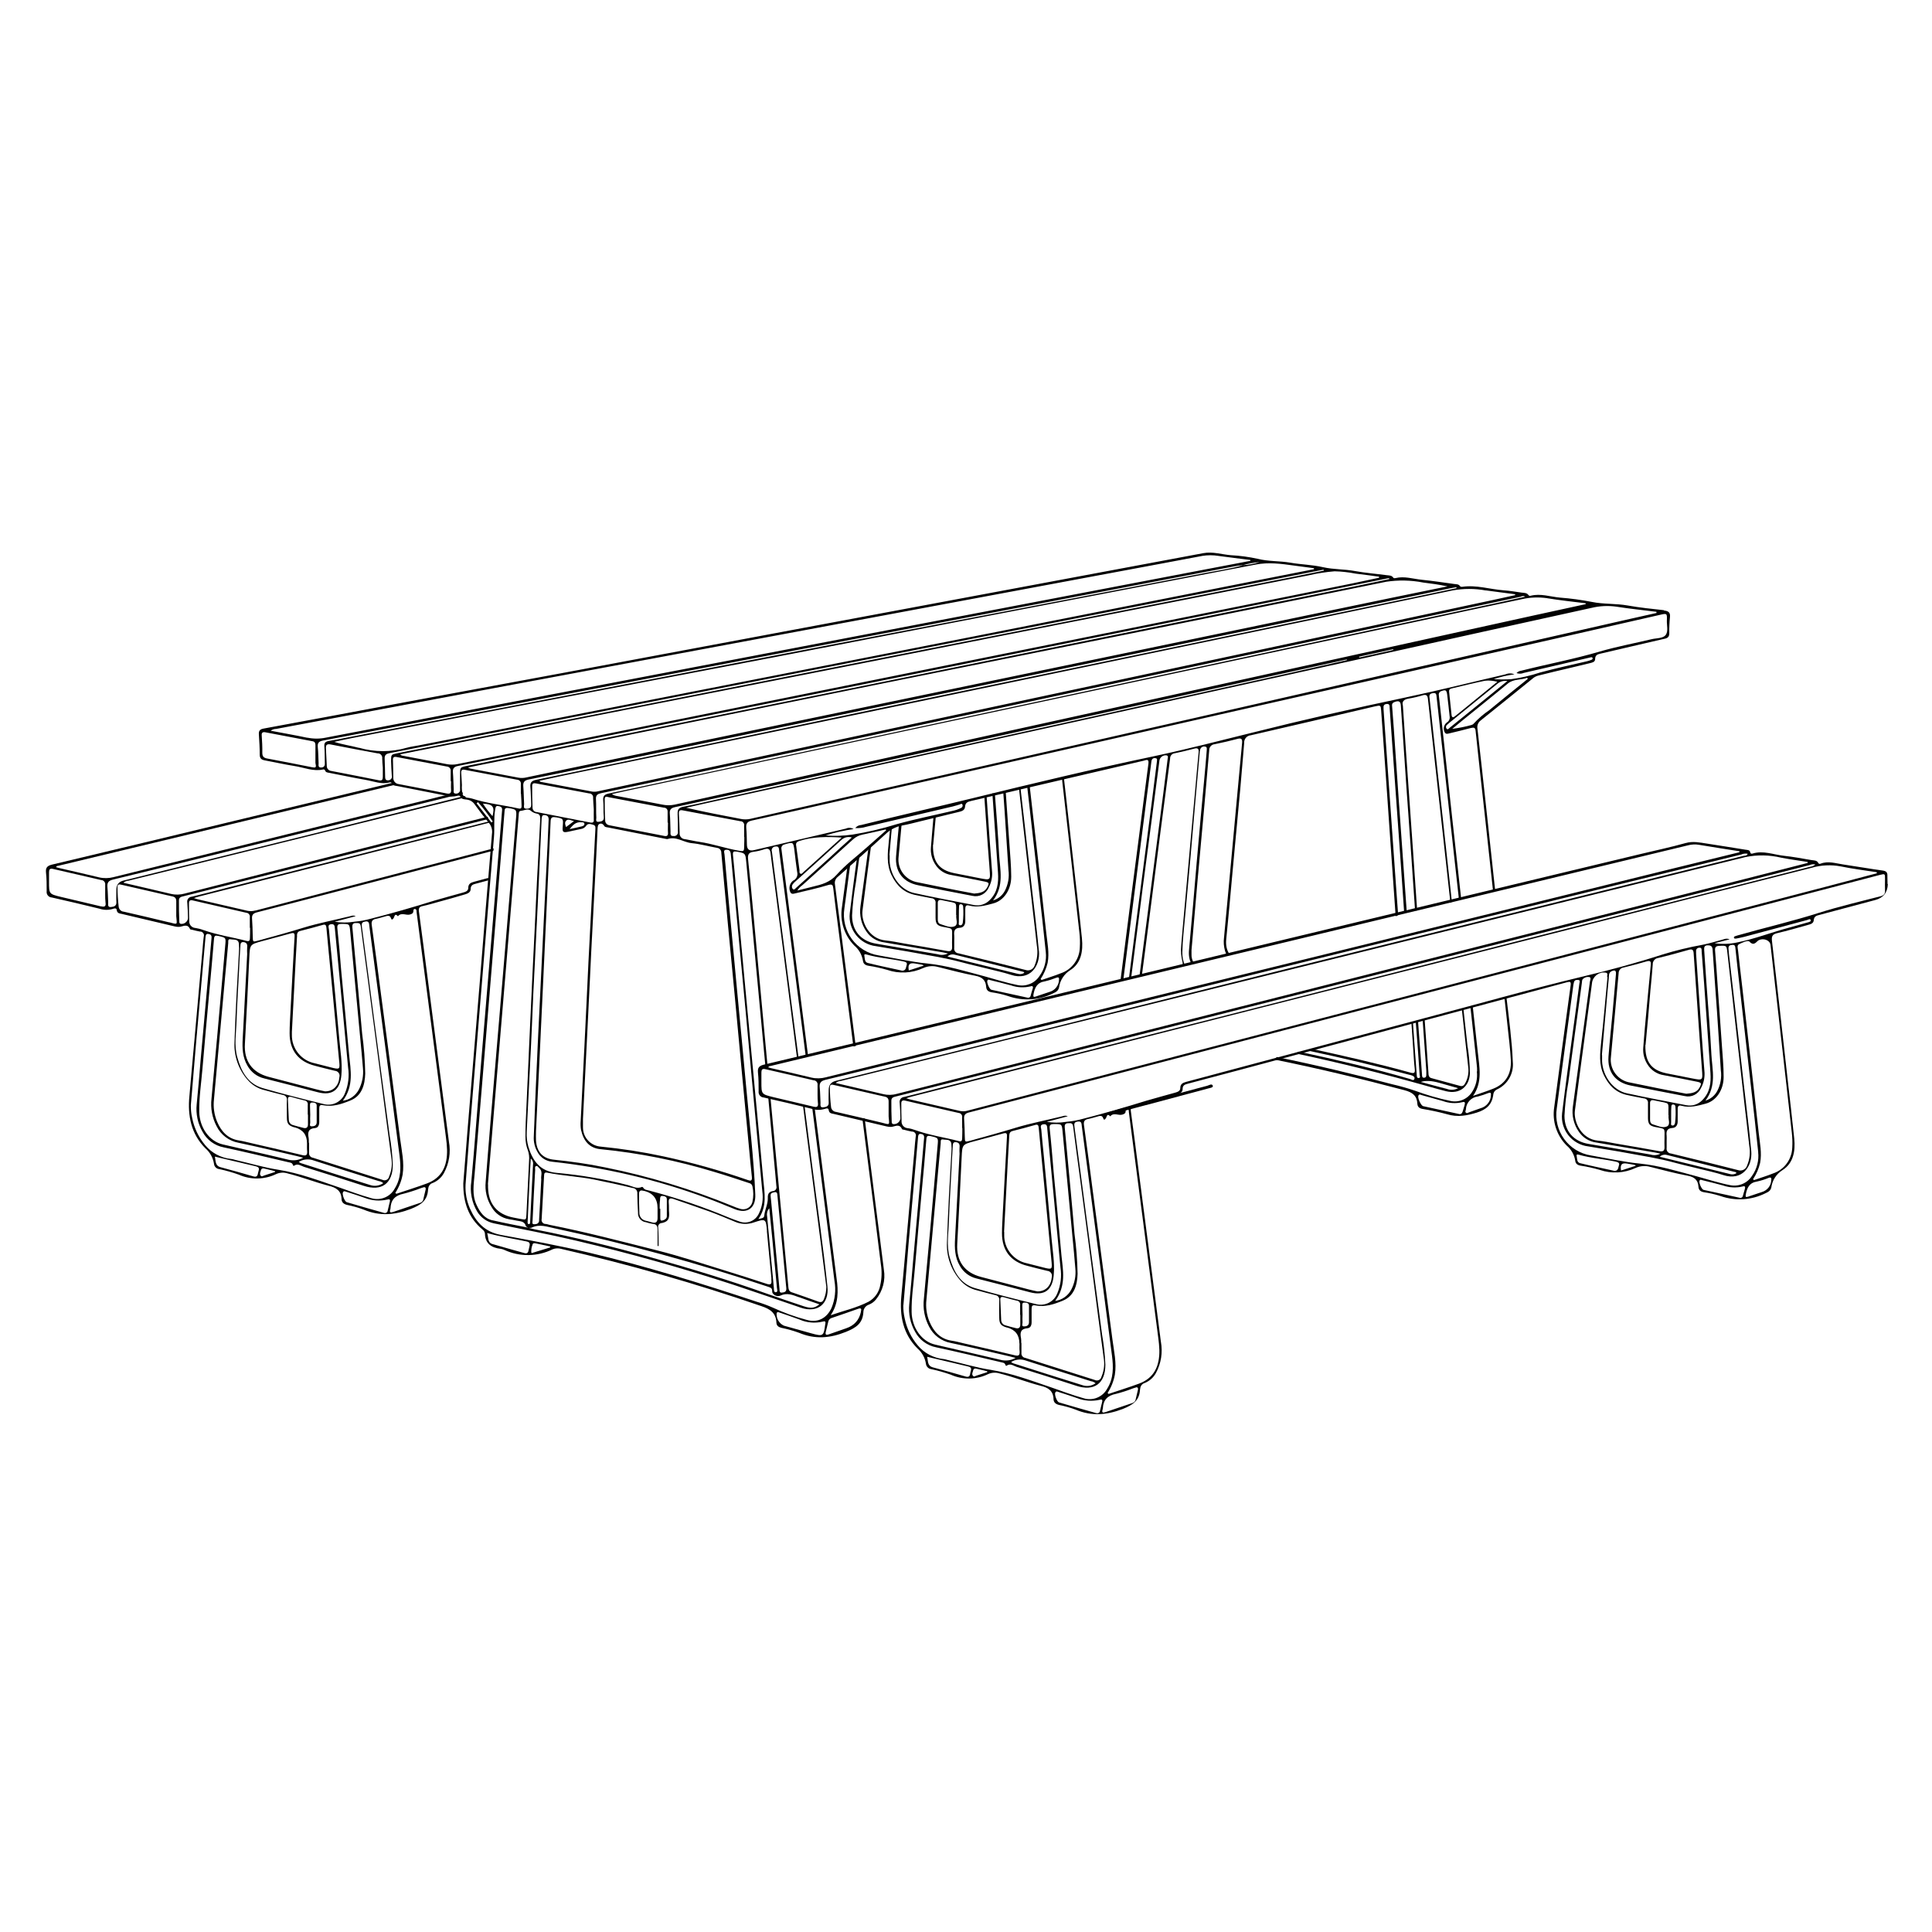<?xml version="1.0" encoding="UTF-8"?>
<svg id="Laag_1" data-name="Laag 1" xmlns="http://www.w3.org/2000/svg" viewBox="0 0 425.2 425.2">
  <defs>
    <style>
      .cls-1 {
        stroke-width: 0px;
      }
    </style>
  </defs>
  <path class="cls-1" d="m415.48,194.58q-.11,2.8-2.78,3.5l-12.34,3.29c-.63.16-1.12.34-1.18,1.13s-.75.9-1.33,1.07c-2.24.63-4.49,1.28-6.76,1.81-.98.23-1.22.68-1.12,1.62,1.17,10.15,2.32,20.31,3.45,30.5.49,4.36,1.02,8.73,1.46,13.09.27,2.71-.16,5.41-2.6,6.94-1.33.84-2.23,2.22-2.44,3.78-.17.73-.62,1-1.25,1.28-3.07,1.55-6.64,1.78-9.89.65-1.19-.38-2.42-.67-3.66-.85-.74-.12-1.19-.44-1.24-1.2-.1-1.5-.89-2.16-2.38-2.44-2.75-.52-5.46-1.25-8.19-1.93-1.08-.31-2.23-.24-3.26.22-2.5,1.17-5.35,1.32-7.96.41-1.36-.39-2.75-.7-4.15-.91-.69-.13-1.12-.42-1.19-1.14-.21-1.29-.88-2.46-1.89-3.3-2.2-2.23-3.21-5.36-2.72-8.46,1.17-8.9,2.37-17.8,3.6-26.7.13-.9-.08-.96-.85-.75l-71.59,19.18-11.75,3.12c-.64.17-1.21.3-1.2,1.21,0,.77-.74,1.01-1.34,1.19-1.91.58-3.84,1.1-5.76,1.63-1.17.32-2.33.68-3.53.93-.68.15-.85.47-.76,1.13.61,4.48,1.18,8.97,1.76,13.46l2.94,22.6c.64,4.89,1.28,9.78,1.91,14.66.43,2.35.05,4.78-1.09,6.87-.54.99-1.4,1.76-2.44,2.19-.57.16-.98.66-1.02,1.25-.02.06-.03.13-.04.19-.13,2.45-1.55,3.38-3.8,4.29-3.53,1.35-6.84,1.63-10.34.16-1.2-.45-2.44-.8-3.7-1.05-.71-.18-1.18-.54-1.2-1.28-.06-1.86-1.2-2.54-2.83-2.93-3.04-.79-5.97-1.96-9.02-2.71-.81-.27-1.69-.23-2.47.1-2.61,1.29-5.65,1.34-8.3.16-1.4-.5-2.83-.9-4.29-1.22-.62-.07-1.11-.57-1.17-1.19-.21-1.31-.87-2.51-1.88-3.38-3.16-3.17-3.94-7.17-3.53-11.5.47-5.01.9-10.02,1.35-15.03l1.55-17.35c.08-.91.14-1.82.26-2.72.15-.44-.09-.92-.53-1.07-.1-.03-.21-.05-.32-.04-.56-.09-1.12-.25-1.69-.39-.16-.04-.42-.05-.47-.14-.58-1.31-1.53-.56-2.38-.5-.34.02-.67-.02-1-.1-3.88-.91-7.76-1.82-11.64-2.75-.47-.11-1.02-.11-1.12-.85-.06-.49-.49-.39-.85-.26-.97.3-2.01.28-2.98-.05-3.48-.85-6.97-1.69-10.46-2.46-.66-.03-1.17-.59-1.14-1.25,0-.04,0-.08.01-.12,0-1.39,0-2.77-.15-4.15-.09-.98.21-1.42,1.23-1.69,13.68-3.25,27.34-6.52,40.99-9.83l76.95-18.51,75.15-18.05c3.29-.79,6.6-1.49,9.85-2.4,1.63-.46,3.15-.11,4.69.12,2.84.43,5.67.9,8.51,1.35.42.07.91,0,1.03.61.04.26.26.3.47.24,2.36-.74,4.61.23,6.89.48,2.05.22,4.08.6,6.11.95.52.09,1.18,0,1.49.64.11.24.35.21.53.14,1.69-.64,3.34-.05,4.99.19,2.91.43,5.81.94,8.72,1.34.79.12,1.01.48.97,1.21,0,.58.03,1.15.03,1.73Zm-38.16,13c1.66.25,3.34.19,4.98-.16,3.95-.79,7.69-2.27,11.58-3.3,1.34-.36,2.67-.73,4-1.12.27-.08.74-.16.62-.52s-.53-.08-.79,0l-13.91,3.72c-.56.14-1.12.25-1.69.36-.19,0-.45.08-.5-.19s.22-.3.39-.37c.16-.06.32-.11.49-.15,5.92-1.69,11.97-3.08,17.86-4.96,4.44-1.4,9-2.46,13.53-3.64.71-.19,1.02-.52.98-1.26s0-1.69,0-2.54c0-1.16,0-1.18-1.12-.9l-38.37,10.02-74.41,19.38-61.13,15.96c-8.86,2.31-17.73,4.62-26.59,6.93-.79.2-1.12.55-1.06,1.4.1,1.28.12,2.54.15,3.85s0,1.29,1.26.95c3.31-.9,6.63-1.83,9.92-2.83s6.87-1.69,10.32-2.54c.38-.16.81-.16,1.18,0l-4.64,1.23c1.42.23,2.87.23,4.29,0,1.25-.11,2.48-.33,3.69-.67,4.68-1.19,9.3-2.54,13.92-3.97,2.11-.63,4.23-1.17,6.35-1.78.51-.15,1.13-.33,1.14-.99,0-.91.53-1.18,1.3-1.39,17.37-4.64,34.73-9.3,52.11-13.93,11.8-3.11,23.52-6.47,35.39-9.3,5.81-1.38,11.58-2.94,17.28-4.78,2.91-.9,5.88-1.62,8.88-2.16,1.56-.3,3.08-.79,4.61-1.2.43-.18.91-.18,1.34,0l-3.35.86Zm35.73-15.39v-.23c-2.66-.42-5.34-.74-7.98-1.29-2.09-.39-4.25-.29-6.3.3-17.56,4.44-35.12,8.9-52.66,13.39l-82.44,20.95-62.98,16.02c-.35.08-.68.2-1.24.37.43.14.61.23.85.27l10.99,2.54c.56.11,1.14.09,1.69-.08l20.4-5.33,62.3-16.25,106.44-27.77,10.93-2.88Zm-15.22-2.28v-.21c-1.93-.3-3.87-.57-5.79-.93-2.6-.63-5.3-.68-7.91-.14l-29.6,7.32-56.79,14.05c-19.17,4.75-38.36,9.5-57.58,14.26-18.38,4.55-36.75,9.1-55.12,13.64-.41.01-.81.17-1.12.45,3.56.85,7.02,1.62,10.47,2.45.98.24,2.01.22,2.98-.06,18.87-4.8,37.76-9.59,56.66-14.38l59.47-15.06,72.36-18.32,11.97-3.06Zm-15.03-2.34l.04-.22c-2.97-.47-5.92-.92-8.9-1.42-.8-.14-1.62-.1-2.4.1-16.91,4.09-33.82,8.16-50.74,12.23l-75.93,18.24-37.21,8.95-38.05,9.15c-.19.04-.43,0-.52.31.23.07.45.14.67.19,2.93.68,5.87,1.33,8.79,2.05,1.05.25,2.15.23,3.19-.05,17.33-4.28,34.66-8.56,51.99-12.83l67.16-16.52,66.76-16.47,15.14-3.71Zm-139.03,119l.21.21c2.23-.75,4.49-1.45,6.71-2.27,3.42-1.27,4.53-4,4.46-7.4-.03-.91-.11-1.82-.24-2.72-1.94-14.97-3.9-29.95-5.86-44.93-.2-1.57-.4-3.15-.61-4.72,0-.26,0-.61-.36-.64s-.32.29-.35.52c-.04.47-.39.58-.75.69-.85.25-1.88-.55-2.64.38-.71-.79-.73.08-.95.41s-.43.47-.57.06c-.26-.79-.78-.58-1.3-.43-.68.18-1.36.41-2.06.54s-1.02.48-.9,1.31c.71,5.07,1.37,10.15,2.04,15.27,1.4,10.65,2.81,21.3,4.23,31.96.33,2.54.95,5.12.53,7.75-.27,1.43-.81,2.79-1.6,4.01Zm142.06-47.04l.19.19c1.4-.49,2.82-.91,4.19-1.46,2.46-.82,4.15-3.09,4.23-5.69.07-1.11.03-2.23-.1-3.34-.72-6.31-1.43-12.62-2.14-18.92-.84-7.44-1.69-14.89-2.54-22.34-.13-1.09-1.59-1.56-2.59-1.05-.52.27-1.01,1.4-2.02.34-.39-.4-1.55.17-2.27.51-.58.26-.32.9-.27,1.38.3,2.79.64,5.57.96,8.35,1.21,10.63,2.44,21.27,3.6,31.9.24,2.16.72,4.33.3,6.54-.3,1.28-.83,2.49-1.56,3.59h.03Zm-161.08,36.01h.05v2.22c-.06.53.31,1.02.85,1.09,5.07,1.6,10.16,3.22,15.27,4.85.51.27,1.14.07,1.4-.44.04-.08.07-.17.09-.26.5-1.15.7-2.41.56-3.66-.85-6.3-1.69-12.59-2.49-18.88-.91-6.93-1.83-13.87-2.74-20.79-.52-3.92-1.07-7.83-1.56-11.75-.1-.85-.6-.73-1.17-.72s-.74.38-.68.93c.17,1.65.3,3.3.46,4.95.58,6.16,1.18,12.31,1.69,18.47.4,2.91.62,5.85.68,8.79-.08,2.49-.74,4.9-3.27,5.92-1.87.77-3.88,1.46-6,1.04-.74-.14-.85.15-.85.79v2.93c0,.64-.25,1.25-.9,1.3-1.51.11-1.69.96-1.43,2.18.05.35.06.7.04,1.05Zm3.58-11.32c1.84,0,3-1.29,3.15-3.15.16-.58-.19-1.18-.77-1.34-.06-.02-.13-.03-.19-.03-1.48-.33-2.95-.74-4.42-1.11-3.64-.91-5.58-3.38-5.58-7.15,0-1.59.12-3.17.19-4.75.3-5.5.58-10.99.9-16.49.05-.79-.1-.95-.85-.74-2.08.59-4.18,1.12-6.27,1.69-2.76.74-2.71.75-2.85,3.59-.3,6.34-.62,12.68-.97,19.01-.22,3.78,1.57,6.32,5.23,7.28l10.49,2.75c.7.19,1.44.33,1.93.44Zm138.47-33.18h0v1.62c-.1.56.27,1.09.83,1.19.03,0,.06,0,.1.01,4.92,1.19,9.84,2.4,14.76,3.66.81.29,1.7-.13,1.99-.94,0-.02.01-.04.02-.06.59-1.38.75-2.89.48-4.36-.3-2.79-.63-5.56-.96-8.35-.65-5.74-1.3-11.48-1.95-17.21-.64-5.64-1.28-11.27-1.9-16.91-.18-1.63-.14-1.6-1.81-1.52-.77.04-.96.32-.9,1.07.22,2.49.37,4.98.55,7.48.31,4.41.64,8.82.94,13.23.16,2.35.4,4.72.39,7.07,0,2.9-1.65,5.28-3.97,5.88-1.69.46-3.48.96-5.29.46-.65-.19-.85.13-.85.74v2.73c0,.77-.39,1.38-1.17,1.42-1.18.06-1.37.71-1.26,1.69.02.37.02.74,0,1.12h0Zm-142.45,44.64q0-2.76-2.65-3.51h-.09c-1.3-.37-1.69-.8-1.69-2.15s-.05-2.54,0-3.86c.08-.54-.29-1.04-.83-1.12,0,0,0,0-.01,0-1.39-.33-2.75-.72-4.12-1.08-1.46-.35-2.77-1.16-3.73-2.31-1.96-2.28-2.97-5.23-2.82-8.24.11-3.38.27-6.82.44-10.22.16-3.17.36-6.33.53-9.5.06-.64.06-1.29,0-1.93-.13-1.13-1.17-.85-1.83-.98s-.48.5-.52.85c-.21,2.15-.41,4.3-.6,6.45-.84,9.32-1.69,18.64-2.54,27.96-.19,1.65.04,3.33.68,4.86.91,2.16,2.34,3.77,4.83,4.16.96.14,1.92.41,2.88.63,3.69.85,7.37,1.69,11.05,2.59.85.21,1.12,0,1.07-.85-.07-.58-.03-1.17-.03-1.74Zm129.38-80.64c-.13-.29.33-.89-.4-.99-1.45-.19-2.78.84-2.96,2.29,0,.02,0,.03,0,.05-.51,3.78-1.03,7.57-1.54,11.35-.74,5.56-1.51,11.11-2.22,16.68-.31,2.45,1.38,6.27,5.07,6.62,1.38.13,2.74.43,4.1.67,3.14.53,6.27,1.07,9.39,1.64.85.16,1.21-.08,1.16-.96-.04-.6,0-1.21,0-1.82,0-2.44.3-2.07-2.05-2.54-1.23-.25-1.57-.67-1.59-1.94v-3.25c.09-.51-.25-1-.76-1.09-.05,0-.09-.01-.14-.01-1.19-.21-2.38-.48-3.58-.72-2.54-.51-4.13-2.12-5.22-4.38-1.15-2.38-.85-4.87-.59-7.37.52-4.74.94-9.45,1.38-14.22h-.04Zm8.39,14.94c-.09,3.75,1.34,5.56,4.68,6.25,1.85.38,3.7.74,5.56,1.1,2.45.48,2.4.48,2.21-2.01-.36-4.47-.67-8.95-.98-13.43-.29-4.04-.57-8.08-.85-12.12-.05-.68-.28-.96-1.03-.74-2.24.64-4.49,1.26-6.76,1.8-.73.09-1.26.73-1.21,1.46-.14,1.92-.34,3.83-.52,5.75-.32,4.09-.7,8.19-1.06,11.93h-.04Zm-141.11,41.14v.6c-.08,3.07,2.06,5.74,5.07,6.33,1.11.3,2.22.58,3.33.85,2.25.57,2.2.57,1.97-1.69-.61-6.21-1.18-12.42-1.78-18.6-.33-3.46-.68-6.92-.99-10.38-.05-.57-.2-.85-.85-.63-1.62.47-3.26.9-4.9,1.31-.58.14-.71.5-.74,1.03-.08,1.69-.2,3.38-.29,5.07-.27,5.31-.55,10.68-.85,16.1Zm-22.21,16.18c-.01.95.09,1.9.3,2.82.44,2.2,1.42,4.25,2.87,5.96,1.43,1.73,3.5,2.82,5.74,3.03.3.04.59.14.85.2,3.2.74,6.36,1.69,9.59,2.19,4.54.74,8.8,2.35,13.11,3.81,2.43.85,4.82,1.75,7.29,2.44,1.99.59,4.13-.29,5.12-2.12,1.43-2.27,1.38-4.77,1.06-7.27-.85-6.46-1.69-12.92-2.54-19.39-1.37-10.38-2.74-20.77-4.11-31.15-.06-.46,0-1.09-.85-.99s-.85.49-.76,1.19c.93,6.82,1.81,13.66,2.71,20.49,1.12,8.46,2.26,16.87,3.38,25.31.38,2.16.62,4.35.71,6.54,0,4.14-2.48,5.92-6.38,4.63-4.37-1.42-8.75-2.81-13.14-4.17-.69-.22-1.39-.85-2.2-.26-.15.11-.24-.07-.28-.19-.16-.49-.62-.48-1-.58-4.74-1.11-9.47-2.25-14.23-3.27-1.98-.38-3.69-1.64-4.64-3.42-1.05-1.83-1.5-3.95-1.29-6.05.31-3.2.58-6.39.85-9.59.66-7.4,1.32-14.8,1.99-22.21.14-1.62.28-3.23.43-4.85.05-.58-.25-.79-.74-.85s-.56.34-.59.7l-.61,6.86c-.5,5.66-1.01,11.31-1.51,16.96-.36,4.39-.72,8.79-1.11,13.2Zm172.37-46.59c1.26-.1,2.31-.28,2.89-1.4.47-.9.41-1.04-.62-1.25-2.42-.48-4.83-.98-7.26-1.43-1.49-.22-2.81-1.09-3.6-2.38-.7-1.09-1.03-2.38-.93-3.67.22-2.86.47-5.72.74-8.57.3-3.23.61-6.46.92-9.68.08-.74-.13-.97-.9-.75-1.69.49-3.38.94-5.07,1.35-.65.08-1.13.64-1.11,1.29-.54,6.12-1.14,12.24-1.69,18.36-.36,2.74,1.54,5.27,4.28,5.68,2.08.43,4.17.85,6.25,1.28s4.15.79,6.1,1.18h0Zm15.78,12.85c-.25-2.42-.51-4.84-.78-7.26-1.13-9.93-2.25-19.87-3.38-29.81-.3-2.54-.58-5.17-.85-7.75-.05-.38-.05-.85-.68-.79s-.9.25-.85.89c.05.4.07.8.11,1.21.44,3.86.88,7.71,1.33,11.57l1.95,17.22c.55,4.83,1.16,9.66,1.62,14.49.31,3.38-1.99,6.63-6.12,5.29-1.77-.58-3.59-.96-5.39-1.41s-3.62-.85-5.41-1.34-3.48-.85-5.23-1.18c-4.55-.85-9.11-1.65-13.68-2.38-3.61-.41-6.21-3.67-5.8-7.28,0-.06.01-.12.02-.18.73-6.04,1.58-12.06,2.39-18.09.47-3.45.95-6.89,1.4-10.34.04-.27.24-.69-.23-.74s-.85,0-.98.53c-.09.36-.16.72-.19,1.09-1.2,8.88-2.41,17.76-3.58,26.62-.78,4.95,2.59,9.6,7.54,10.38.02,0,.05,0,.07.01,3.56.62,7.1,1.43,10.7,1.78,4.23.42,8.27,1.69,12.34,2.76,2.47.67,4.91,1.47,7.42,1.97,1.88.42,3.82-.37,4.87-1.99,1.1-1.53,1.59-3.41,1.38-5.28h0Zm-175.77.47h0c-.03-.5-.03-1.01,0-1.51.09-.73-.16-1.09-.85-1.15s-.63.62-.65,1c-.14,1.75-.19,3.5-.29,5.26-.19,3.7-.43,7.42-.55,11.13-.08,2.66-.58,5.34.17,7.97.85,3.04,2.25,5.78,5.53,6.76,4.47,1.3,9.01,2.44,13.53,3.54,1.93.49,3.92-.54,4.63-2.4.75-1.79.99-3.75.69-5.67-.51-5.48-1.03-10.96-1.56-16.45l-1.34-14.02c-.05-.52,0-1.17-.85-1.06s-.52.74-.47,1.18c.14,1.78.34,3.57.51,5.35.59,6.22,1.21,12.44,1.75,18.66.23,2.65.71,5.28.48,7.97-.28,3.32-2.02,4.66-5.21,3.82-3.92-1.02-7.85-2.07-11.78-3.04-1.57-.37-2.9-1.38-3.68-2.79-1.11-1.87-1.17-3.91-1.05-6,.34-6.21.65-12.38.98-18.55h0Zm12.32,44.82c-.62-.16-1-.27-1.39-.36-4.28-.99-8.55-2.03-12.84-2.93-2.09-.38-3.88-1.73-4.82-3.64-.98-1.87-1.37-3.99-1.12-6.09.47-4.84.85-9.68,1.33-14.53.58-6.38,1.13-12.78,1.69-19.17.16-1.75.19-1.69-1.57-2.1-.58-.12-.85-.05-.9.63-.3,3.81-.66,7.61-1.01,11.41-.51,5.72-1.06,11.43-1.53,17.15-.26,3.16-.76,6.32-.71,9.5.06,3.5,2.22,6.52,5.15,7.2,4.84,1.14,9.68,2.22,14.51,3.38,1.09.27,2.24.11,3.21-.44h0Zm161.16-110.94c-.49-.11-1.01-.05-1.46.16l-24.22,5.92-83.79,20.64-68.93,16.99c-8.2,2.02-16.4,4.06-24.62,6.04-1,.25-1.33.68-1.23,1.69.11,1.11.1,2.22.17,3.38,0,.42-.16,1.07.63.97.62-.07,1.22-.21,1.17-1.07s0-1.83,0-2.74q0-1.62,1.53-2l41.54-10.26,57.54-14.35,37.01-9.16,63.78-15.77c.3-.04.69,0,.86-.44Zm-32.13,44.32h.06v1.32c.14,3.31,2.45,6.42,5.42,7.06,4.35.95,8.74,1.78,13.12,2.63,1.29.25,2.62-.17,3.52-1.12,1.69-1.69,1.94-3.78,1.79-6-.46-6.57-.93-13.14-1.4-19.7-.17-2.36-.35-4.72-.54-7.08,0-.33.06-.85-.54-.76-.39,0-.7.32-.69.71,0,.04,0,.09.01.13v.51c.17,2.43.33,4.85.5,7.28.45,6.3.85,12.6,1.36,18.89.05,1.15-.21,2.29-.76,3.31-.6,1.4-2.11,2.17-3.59,1.82-3.98-.75-7.96-1.55-11.93-2.33-3.33-.67-5.12-2.96-4.86-6.38.25-3.23.6-6.45.9-9.68.26-2.82.51-5.64.74-8.46.07-.77-.23-.96-.94-.64s-.58,1.01-.64,1.58c-.21,2.05-.37,4.09-.56,6.15-.3,3.56-.62,7.14-.95,10.72l-.02.04Zm47.04-41.96c-.42-.11-.87-.08-1.27.11l-31.45,7.98-72.61,18.37-77.93,19.74-19.07,4.83c-.53.14-1.08.21-1.07.96,0,1.52,0,3.04.08,4.57,0,.23,0,.47.3.56.78.11,1.5-.42,1.61-1.2,0,0,0,0,0-.01,0-1.14-.07-2.29-.15-3.43-.13-.59.24-1.18.83-1.31.06-.01.11-.02.17-.02,2.6-.62,5.18-1.31,7.76-1.97l69.87-17.71c19.23-4.89,38.45-9.78,57.67-14.69,21.35-5.44,42.71-10.87,64.05-16.28.45-.06.87-.24,1.21-.54l-.02.04Zm-167.34,96.04c1.5-.2,2.81-1.12,3.52-2.45.76-1.45,1.08-3.08.91-4.71-.18-2.32-.41-4.64-.63-6.96-.72-7.66-1.44-15.32-2.16-22.98-.17-1.85-.14-1.83-1.94-1.82-.74,0-1,.18-.91.99.34,3.12.59,6.25.85,9.38.58,6.15,1.18,12.3,1.73,18.45.35,3.37,1.08,6.81-1.38,10.1Zm-20.42-38.05h-.06v-2.33c.08-.46-.23-.9-.69-.98-.03,0-.07,0-.1-.01-3.91-.9-7.83-1.8-11.75-2.71-.59-.14-.85.05-.85.64,0,1.28,0,2.54.06,3.85-.07.8.52,1.5,1.31,1.57.02,0,.04,0,.06,0,.6.09,1.19.25,1.76.47,3.09,1.11,6.35,1.56,9.51,2.39.48.13.69-.07.69-.56.03-.74.04-1.51.04-2.29v-.04Zm153.57,5.62l-1.18-.24c-4.3-.74-8.59-1.47-12.89-2.19-1.53-.21-2.9-1.04-3.79-2.31-1.17-1.64-1.65-3.68-1.35-5.67,1.26-9.13,2.5-18.27,3.74-27.4.04-.35.33-.85-.06-1.02-.5-.12-1.02.01-1.41.35-.32.22-.25.61-.3.93-1,7.3-2.01,14.59-2.98,21.88-.44,2.43-.72,4.88-.85,7.34,0,3.38,1.99,5.66,5.31,6.21,4.53.75,9.06,1.55,13.59,2.33.72.23,1.5.17,2.17-.16v-.04Zm-169.81-8.23v-3.23c0-.68-.29-.96-.91-1.08-.85-.17-1.69-.39-2.54-.58l-8.58-1.97c-.47-.11-.89-.19-.9.52,0,1.41.09,2.82.25,4.23.03.63.52,1.13,1.15,1.18,3.32.74,6.63,1.56,9.94,2.34,2.03.54,1.74.61,1.59-1.35v-.04Zm-15.64-4.72h0v-2.13c.08-.5-.27-.96-.77-1.04-.03,0-.05,0-.08,0-3.55-.85-7.11-1.63-10.66-2.46-.66-.15-.85.12-.85.73v2.13c0,2.65,0,2.66,2.65,3.31,2.93.71,5.86,1.37,8.78,2.08.85.21,1.13,0,1-.89-.05-.56-.08-1.12-.07-1.67v-.04Zm195.33,1.32c1.14-.31,2.1-1.08,2.66-2.11.75-1.42,1.03-3.03.8-4.62-.26-4.35-.57-8.69-.85-13.03-.31-4.51-.67-9.02-.96-13.53-.06-.8-.49-.92-1.14-.91s-.76.45-.71,1.02c.17,2.33.3,4.65.47,6.97.38,5.35.85,10.71,1.12,16.07.19,3.41,1.18,6.92-1.37,10.19l-.03-.04Zm-150.71,47.13h-.04v-2.12c.1-.46-.2-.91-.65-1-.03,0-.06-.01-.09-.01-.96-.22-1.89-.48-2.83-.75-.58-.16-.85,0-.79.63.08,1.45.12,2.89.19,4.34-.01.57.37,1.07.91,1.21.77.23,1.56.44,2.34.63.63.15.96-.14.96-.79v-2.12Zm16.57,15.06c-.29-.25-.64-.41-1.02-.46-4.87-1.55-9.74-3.05-14.6-4.63-1.01-.29-2.08-.14-2.98.41.13.1.27.19.41.26,5.07,1.62,10.15,3.24,15.27,4.83.98.35,2.06.19,2.91-.41Zm8.96.89l-.65.2c-1.26.49-2.54.91-3.85,1.24-1.81.36-2.77,1.32-2.86,3.15,0,.1-.02.2-.06.3-.22.68.05.76.64.56,1.91-.66,3.83-1.29,5.75-1.94.36-.12.7-.27.85-.69.19-.79.38-1.58.56-2.36,0-.25,0-.49-.39-.47h0Zm-8.83,5.66c.31.13.67-.01.8-.32.03-.06.04-.13.05-.2.15-.63.29-1.25.45-1.87s-.07-.65-.58-.52c-1.62.36-3.31.24-4.86-.36-1.33-.47-2.68-.9-4.03-1.33-.3-.09-.66-.34-.85.13s.4,2.01.85,2.13c2.66.8,5.42,1.57,8.17,2.35h0Zm125.94-65.58c-.05-3.09.52-2.44-2.59-3.12l-.6-.13c-.61-.14-.89.11-.85.74v3.53c0,.43.11.85.55,1,1.02.31,2.18.9,3.12.5s.26-1.59.41-2.42l-.04-.1Zm-163.15,53.19c.25.93,0,1.98,1.25,2.33,2.42.65,4.82,1.32,7.22,2.02.68.2.95-.06,1.02-.68s.62-1.29-.45-1.53l-9.05-2.14Zm178.81-34.99c.29.1.61-.05.71-.34.02-.04.03-.09.03-.14.13-.48.28-.97.42-1.45s.05-.74-.52-.55c-1.42.34-2.9.26-4.28-.23-1.51-.4-3-.79-4.52-1.15-.22-.05-.53-.27-.67.14s.47,1.89.9,1.98c2.63.59,5.27,1.16,7.91,1.73Zm-27.67-5.92c1.03.07.93-.72,1.12-1.23s-.19-.68-.63-.79c-2.73-.61-5.55-.76-8.24-1.55-.2-.06-.5-.08-.45.19.13.63,0,1.52.79,1.69,2.49.62,5.01,1.12,7.41,1.66v.03Zm34.67,1.92c0-.6-.32-.47-.6-.38-.82.34-1.67.61-2.54.8-1.69.25-2.22,1.37-2.49,2.83-.11.57,0,.68.52.5l2.98-1c1.25-.34,2.12-1.48,2.11-2.78l.03.03Zm-24.52-5.01l6.37,1.56c2.98.74,5.97,1.48,8.95,2.21.5.18,1.07.12,1.51-.18-.05-.25-.25-.25-.4-.28l-14.86-3.71c-.57-.18-1.19-.03-1.62.38l.03.03Zm-140.29,34.78h0c-.03.56-.03,1.13,0,1.69,0,.3-.26.85.31.85s1.08-.18,1.11-.85v-3.74c0-.57-.55-.64-.99-.66-.58,0-.47.45-.48.8,0,.73.05,1.33.05,1.9Zm142.75-43.97h0v1.61c0,.25-.14.61.23.68s.57-.22.63-.54c.14-1.2.17-2.41.08-3.61,0-.26-.21-.47-.48-.47-.02,0-.05,0-.07,0-.31,0-.35.28-.35.52-.05.57-.04,1.17-.04,1.82Zm-150.52,56.61v-.23c-.85-.19-1.62-.4-2.43-.58-.27-.09-.56.05-.65.32-.01.03-.02.07-.02.1-.08.38-.35.78-.06,1.14s.5.07.74,0c.88-.29,1.66-.54,2.45-.79l-.03.04Zm142.78-45.46c-.1-.07-.2-.13-.31-.19l-1.58-.28c-1.24-.21-1.63.19-1.4,1.52l3.29-1.06Z"/>
  <path class="cls-1" d="m218.35,192.04c-.45-5.53-.82-11.07-1.2-16.61-.16.06-.32.11-.5.14.05.76.1,1.51.16,2.26.31,4.48.62,8.95.98,13.43.19,2.49.25,2.49-2.21,2.01-1.86-.36-3.71-.72-5.56-1.1-3.34-.68-4.77-2.49-4.68-6.25h.04c.19-1.98.38-4.06.57-6.18-.11.01-.22.02-.33.02-.06,0-.11,0-.17,0-.2,2.26-.4,4.51-.57,6.77-.1,1.29.23,2.58.93,3.67.79,1.29,2.11,2.16,3.6,2.38,2.43.45,4.84.95,7.26,1.43,1.03.21,1.08.35.62,1.25-.58,1.12-1.63,1.3-2.89,1.4-1.94-.38-4.02-.74-6.1-1.18-2.08-.43-4.17-.85-6.25-1.28-2.74-.41-4.64-2.94-4.28-5.68.21-2.3.42-4.59.64-6.89-.11.01-.22.02-.34.02-.08,0-.16,0-.24-.01-.22,2.27-.45,4.54-.62,6.81-.25,3.42,1.53,5.71,4.86,6.38,3.97.79,7.95,1.58,11.93,2.33,1.48.35,3-.42,3.59-1.82.55-1.01.81-2.16.76-3.31Z"/>
  <path class="cls-1" d="m228.64,209.29c-.46-4.84-1.07-9.67-1.62-14.49l-1.95-17.22c-.16-1.41-.32-2.82-.49-4.24-.03,0-.05,0-.08,0-.09,0-.18,0-.26-.01.34,3.07.69,6.14,1.04,9.22.65,5.73,1.31,11.46,1.95,17.21.32,2.78.66,5.56.96,8.35.27,1.47.1,2.99-.48,4.36,0,.02-.01.04-.02.06-.29.81-1.18,1.23-1.99.94-4.91-1.26-9.83-2.47-14.76-3.66-.03,0-.06,0-.1-.01-.56-.1-.93-.63-.83-1.19v-1.62c.02-.37.02-.74,0-1.12-.11-.98.08-1.63,1.26-1.69.78-.04,1.17-.65,1.17-1.42v-2.73c0-.61.19-.92.85-.74,1.82.5,3.6,0,5.29-.46,2.32-.6,3.97-2.98,3.97-5.88,0-2.35-.23-4.72-.39-7.07-.26-3.92-.55-7.84-.83-11.76-.17.05-.34.09-.54.1.1,1.4.21,2.8.3,4.2.28,4.34.58,8.68.85,13.03.22,1.59-.06,3.2-.8,4.62-.55,1.02-1.48,1.77-2.58,2.09,2.49-3.25,1.52-6.74,1.32-10.12-.23-4.46-.59-8.92-.93-13.38-.19,0-.38-.03-.55-.07.41,5.82.83,11.64,1.24,17.47.15,2.22-.1,4.3-1.79,6-.9.95-2.23,1.38-3.52,1.12-4.38-.85-8.76-1.68-13.12-2.63-2.97-.64-5.28-3.75-5.42-7.06v-1.32h-.06l.02-.04c.19-2.04.36-4.07.54-6.1-.12.08-.24.14-.37.2-.1.99-.2,1.99-.31,2.98-.25,2.49-.56,4.98.59,7.37,1.09,2.26,2.68,3.87,5.22,4.38,1.19.24,2.38.51,3.58.72.05,0,.09,0,.14.01.51.09.85.57.76,1.09v3.25c.02,1.28.36,1.69,1.59,1.94,2.35.47,2.05.09,2.05,2.54,0,.61-.04,1.22,0,1.82.05.88-.31,1.12-1.16.96-3.12-.58-6.25-1.11-9.39-1.64-1.36-.24-2.72-.54-4.1-.67-3.7-.35-5.39-4.17-5.07-6.62.61-4.81,1.26-9.62,1.91-14.43-.16.2-.35.37-.58.5-.59,4.33-1.17,8.65-1.77,12.98-.3,2,.18,4.03,1.35,5.67.88,1.27,2.26,2.1,3.79,2.31,4.3.72,8.59,1.45,12.89,2.19l1.18.24v.04c-.68.33-1.46.39-2.17.16-4.53-.78-9.06-1.57-13.59-2.33-3.32-.55-5.31-2.82-5.31-6.21.13-2.46.41-4.91.85-7.34.28-2.08.56-4.16.85-6.25-.12.4-.33.78-.64,1.07-.54,3.94-1.07,7.88-1.54,11.82,0,.06-.02.12-.02.18-.41,3.61,2.19,6.87,5.8,7.28,4.57.74,9.13,1.53,13.68,2.38,1.75.34,3.43.69,5.23,1.18,1.79.49,3.61.88,5.41,1.34,1.8.46,3.63.84,5.39,1.41,4.13,1.34,6.44-1.9,6.12-5.29Zm-17.61-6.33v-1.61c0-.65,0-1.25.04-1.82,0-.24.03-.52.35-.52.02,0,.05,0,.07,0,.26,0,.47.21.48.47.09,1.2.06,2.41-.08,3.61-.06.32-.25.61-.63.54s-.23-.43-.23-.68Zm-4.09.41c-.44-.15-.55-.57-.55-1v-3.53c-.04-.63.24-.87.85-.74l.6.13c3.11.68,2.54.03,2.59,3.12l.04.1c-.14.83.53,2.02-.41,2.42-.94.4-2.1-.19-3.12-.5Zm16.95,10.93c-2.98-.73-5.97-1.47-8.95-2.21l-6.37-1.56-.03-.03c.43-.41,1.05-.56,1.62-.38l14.86,3.71c.15.03.35.03.4.28-.45.3-1.01.36-1.51.18Z"/>
  <path class="cls-1" d="m238.12,206.56c-.44-4.36-.97-8.73-1.46-13.09-.84-7.51-1.68-15.01-2.54-22.5-.12.12-.26.22-.41.31.57,5,1.14,10,1.7,14.99.7,6.31,1.42,12.62,2.14,18.92.14,1.11.17,2.23.1,3.34-.08,2.6-1.76,4.87-4.23,5.69-1.37.55-2.79.97-4.19,1.46l-.19-.19h-.03c.72-1.09,1.25-2.31,1.56-3.59.41-2.22-.07-4.38-.3-6.54-1.17-10.64-2.39-21.28-3.6-31.9-.02-.14-.03-.27-.05-.41-.17.07-.35.13-.54.16,1.1,9.69,2.2,19.37,3.3,29.05.27,2.42.52,4.84.78,7.26.21,1.87-.28,3.75-1.38,5.28-1.05,1.61-2.99,2.4-4.87,1.99-2.51-.5-4.96-1.3-7.42-1.97-4.07-1.07-8.11-2.33-12.34-2.76-3.59-.36-7.14-1.17-10.7-1.78-.02,0-.05,0-.07-.01-4.95-.78-8.33-5.43-7.54-10.38.43-3.23.86-6.46,1.29-9.69-.18.13-.38.24-.61.32-.41,3.04-.82,6.08-1.22,9.12-.49,3.09.52,6.23,2.72,8.46,1,.84,1.67,2.01,1.89,3.3.08.72.5,1.01,1.19,1.14,1.4.21,2.79.52,4.15.91,2.61.9,5.46.75,7.96-.41,1.03-.46,2.18-.53,3.26-.22,2.72.68,5.44,1.4,8.19,1.93,1.49.28,2.27.94,2.38,2.44.05.76.5,1.08,1.24,1.2,1.24.18,2.47.46,3.66.85,3.25,1.13,6.81.9,9.89-.65.63-.28,1.08-.55,1.25-1.28.22-1.56,1.11-2.94,2.44-3.78,2.44-1.53,2.87-4.23,2.6-6.94Zm-38.58,5.84c-.19.52-.09,1.3-1.12,1.23v-.03c-2.4-.53-4.91-1.04-7.41-1.66-.79-.17-.66-1.06-.79-1.69-.05-.27.25-.25.45-.19,2.7.79,5.51.94,8.24,1.55.44.1.82.27.63.79Zm.47,1.17c-.24-1.33.15-1.73,1.4-1.52l1.58.28c.11.05.21.11.31.19l-3.29,1.06Zm27.25,4.06c-.14.48-.3.97-.42,1.45,0,.05-.01.09-.03.14-.1.29-.42.44-.71.34-2.64-.58-5.28-1.14-7.91-1.73-.43-.09-1.04-1.56-.9-1.98.14-.41.45-.19.67-.14,1.51.36,3.01.75,4.52,1.15,1.37.48,2.86.56,4.28.23.57-.19.66.07.52.55Zm5.81-2.1c.01,1.3-.85,2.44-2.11,2.78l-2.98,1c-.52.19-.63.07-.52-.5.27-1.46.8-2.58,2.49-2.83.87-.2,1.71-.47,2.54-.8.28-.08.6-.22.6.38l-.03-.03Z"/>
  <path class="cls-1" d="m56.2,200.38c-.55.16-1.13.19-1.69.08l-10.99-2.54c-.24-.04-.41-.13-.85-.27.57-.17.9-.29,1.24-.37l62.98-16.02.98-.25c-.06-.08-.12-.16-.18-.25l-57.71,14.62c-2.59.66-5.17,1.35-7.76,1.97-.06,0-.12.01-.17.02-.59.13-.97.72-.83,1.31.08,1.14.15,2.29.15,3.43,0,0,0,0,0,.01-.11.78-.84,1.31-1.61,1.2-.3-.08-.3-.33-.3-.56-.08-1.52-.08-3.04-.08-4.57-.02-.75.53-.83,1.07-.96l19.07-4.83,47.94-12.15c-.06-.17-.1-.34-.12-.51l-10.08,2.55c-18.9,4.78-37.78,9.57-56.66,14.38-.97.27-2,.29-2.98.06-3.45-.84-6.91-1.61-10.47-2.45.31-.28.7-.44,1.12-.45,18.37-4.54,36.74-9.09,55.12-13.64,6.38-1.58,12.76-3.16,19.14-4.74-.1-.08-.2-.17-.28-.27l-33.57,8.37-41.54,10.26q-1.53.39-1.53,2c0,.91-.05,1.88,0,2.74.05.86-.55,1.01-1.17,1.07-.79.09-.63-.55-.63-.97-.07-1.16-.06-2.27-.17-3.38-.1-1.01.23-1.45,1.23-1.69,8.22-1.98,16.42-4.02,24.62-6.04l52.42-12.92c-.03-.07-.05-.15-.08-.22-.37.27-.85.43-1.43.43-.34,0-.65-.06-.92-.16l-22.5,5.54c-17.33,4.27-34.66,8.54-51.99,12.83-1.04.28-2.14.3-3.19.05-2.93-.72-5.86-1.36-8.79-2.05-.22-.05-.44-.13-.67-.19.09-.31.34-.27.52-.31l38.05-9.15,36.39-8.76c-.36-.05-.66-.17-.92-.34l-34.04,8.19c-13.65,3.3-27.32,6.58-40.99,9.83-1.01.27-1.32.71-1.23,1.69.15,1.38.15,2.77.15,4.15,0,.04,0,.08-.01.12-.03.66.48,1.22,1.14,1.25,3.49.77,6.98,1.62,10.46,2.46.96.33,2,.35,2.98.05.36-.13.79-.23.85.26.09.74.64.74,1.12.85,3.87.92,7.75,1.84,11.64,2.75.33.08.66.12,1,.1.85-.06,1.8-.81,2.38.5.04.09.3.1.47.14.58.14,1.13.3,1.69.39.11,0,.21,0,.32.04.44.15.68.63.53,1.07-.12.9-.18,1.81-.26,2.72l-1.55,17.35c-.45,5.01-.89,10.03-1.35,15.03-.41,4.33.37,8.33,3.53,11.5,1.01.87,1.67,2.07,1.88,3.38.05.63.54,1.13,1.17,1.19,1.45.31,2.89.72,4.29,1.22,2.65,1.18,5.7,1.12,8.3-.16.78-.33,1.66-.37,2.47-.1,3.05.75,5.99,1.92,9.02,2.71,1.63.39,2.77,1.07,2.83,2.93.02.74.49,1.1,1.2,1.28,1.26.25,2.5.6,3.7,1.05,3.5,1.47,6.81,1.19,10.34-.16,2.25-.9,3.67-1.83,3.8-4.29.01-.07.02-.13.04-.19.04-.59.45-1.09,1.02-1.25,1.04-.43,1.9-1.2,2.44-2.19,1.14-2.1,1.52-4.53,1.09-6.87-.63-4.89-1.27-9.78-1.91-14.66l-2.94-22.6c-.58-4.49-1.15-8.98-1.76-13.46-.08-.66.08-.98.76-1.13,1.19-.25,2.36-.61,3.53-.93,1.92-.53,3.85-1.05,5.76-1.63.59-.18,1.34-.42,1.34-1.19,0-.91.56-1.04,1.2-1.21l2.7-.72c-.02-.18-.03-.36-.01-.53-1.04.28-2.08.56-3.12.84-.77.2-1.3.47-1.3,1.39,0,.66-.63.84-1.14.99-2.12.61-4.24,1.15-6.35,1.78-4.62,1.44-9.24,2.78-13.92,3.97-1.21.34-2.44.56-3.69.67-1.42.23-2.87.23-4.29,0l4.64-1.23c-.38-.16-.81-.16-1.18,0-3.44.85-7.03,1.53-10.32,2.54-3.29,1.01-6.6,1.94-9.92,2.83-1.26.34-1.23.36-1.26-.95-.03-1.31-.05-2.57-.15-3.85-.07-.85.26-1.19,1.06-1.4,8.87-2.31,17.73-4.61,26.59-6.93l25.48-6.65c0-.17.02-.34.06-.51l-31.99,8.35-20.4,5.33Zm-33.98-.9c-2.92-.71-5.85-1.37-8.78-2.08-2.65-.64-2.65-.66-2.65-3.31v-2.13c0-.61.19-.88.85-.73,3.55.83,7.11,1.62,10.66,2.46.03,0,.05,0,.08,0,.5.08.84.54.77,1.04v2.17c0,.56.01,1.12.07,1.67.14.89-.15,1.1-1,.89Zm14.98,3.51c-3.31-.79-6.62-1.6-9.94-2.34-.63-.04-1.12-.55-1.15-1.18-.16-1.4-.24-2.82-.25-4.23,0-.7.42-.63.9-.52l8.58,1.97c.85.19,1.69.41,2.54.58.63.12.91.41.91,1.08v3.27c.15,1.96.44,1.89-1.59,1.35Zm7.58,1.71c-.57-.22-1.16-.37-1.76-.47-.02,0-.04,0-.06,0-.8-.07-1.38-.77-1.31-1.57-.06-1.31-.06-2.57-.06-3.85,0-.59.25-.79.85-.64,3.92.91,7.83,1.82,11.75,2.71.03,0,.07,0,.1.01.46.08.77.52.69.98v2.33h.06v.04c0,.78,0,1.56-.04,2.29,0,.49-.21.68-.69.56-3.16-.83-6.42-1.29-9.51-2.39Zm9.67,32.9c.96,1.15,2.27,1.96,3.73,2.31,1.37.36,2.73.75,4.12,1.08,0,0,0,0,.01,0,.54.08.91.58.83,1.12-.05,1.32,0,2.51,0,3.86s.39,1.78,1.69,2.15h.09q2.65.75,2.65,3.51c0,.58-.03,1.16.03,1.74.06.85-.22,1.06-1.07.85-3.68-.9-7.37-1.74-11.05-2.59-.96-.22-1.91-.48-2.88-.63-2.49-.39-3.92-2-4.83-4.16-.63-1.54-.87-3.21-.68-4.86.85-9.32,1.7-18.64,2.54-27.96.19-2.15.39-4.3.6-6.45.03-.35-.15-.98.52-.85.67.14,1.71-.15,1.83.98.06.64.06,1.29,0,1.93-.17,3.17-.37,6.33-.53,9.5-.17,3.41-.33,6.84-.44,10.22-.15,3.01.86,5.95,2.82,8.24Zm13.33,7.73v2.12c0,.66-.34.95-.97.79-.79-.19-1.57-.41-2.34-.63-.55-.14-.92-.64-.91-1.21-.07-1.45-.11-2.89-.19-4.34-.05-.63.21-.79.79-.63.94.27,1.88.53,2.83.75.03,0,.06,0,.09.01.46.1.75.54.65,1v2.12h.04Zm-20.11,2.53c.94,1.91,2.73,3.26,4.82,3.64,4.3.9,8.57,1.94,12.84,2.93.39.09.77.2,1.39.36h0c-.98.56-2.13.72-3.21.45-4.83-1.17-9.67-2.24-14.51-3.38-2.93-.68-5.09-3.7-5.15-7.2-.05-3.18.45-6.33.71-9.5.47-5.72,1.02-11.43,1.53-17.15.35-3.8.7-7.6,1.01-11.41.06-.68.33-.75.9-.63,1.77.41,1.73.35,1.57,2.1-.56,6.39-1.12,12.79-1.69,19.17-.48,4.85-.86,9.69-1.33,14.53-.25,2.1.14,4.22,1.12,6.09Zm21.06,7.44c4.85,1.58,9.72,3.09,14.6,4.63.38.05.73.21,1.02.46-.85.6-1.93.75-2.91.41-5.12-1.59-10.2-3.21-15.27-4.83-.15-.07-.29-.16-.41-.26.89-.54,1.97-.69,2.98-.41Zm-11.96,2.92c-.08.62-.35.88-1.02.68-2.4-.7-4.8-1.37-7.22-2.02-1.25-.35-1.01-1.4-1.25-2.33l9.05,2.14c1.07.25.52.91.45,1.53Zm3.75-.28c-.78.25-1.55.5-2.42.78-.25.07-.46.36-.74,0s-.03-.76.06-1.14c0-.03.01-.07.02-.1.09-.27.38-.41.65-.32.81.19,1.58.39,2.43.58v.2Zm24.81,8.47c0,.07-.02.14-.05.2-.13.31-.49.45-.8.32h0c-2.75-.78-5.5-1.55-8.17-2.35-.45-.12-1.03-1.67-.85-2.13.19-.47.55-.22.85-.13,1.34.42,2.7.85,4.03,1.33,1.55.6,3.24.73,4.86.36.52-.13.74-.09.58.52-.16.62-.3,1.24-.45,1.87Zm8.36-4.67c-.18.78-.37,1.57-.56,2.36-.14.42-.48.58-.85.69-1.92.64-3.84,1.28-5.75,1.94-.59.2-.86.13-.64-.56.04-.09.06-.19.06-.3.08-1.83,1.05-2.79,2.86-3.15,1.31-.34,2.59-.75,3.85-1.24l.65-.2c.38-.02.39.21.38.46Zm-10.99-59.51c.7-.13,1.38-.36,2.06-.54.52-.14,1.04-.36,1.3.43.14.41.35.27.57-.06.22-.33.24-1.2.95-.41.76-.93,1.79-.13,2.64-.38.36-.11.71-.22.75-.69.03-.23,0-.55.35-.52.36.03.36.38.36.64.21,1.57.41,3.15.61,4.72,1.96,14.98,3.92,29.95,5.86,44.93.13.9.21,1.81.24,2.72.07,3.4-1.04,6.13-4.46,7.4-2.22.82-4.47,1.51-6.71,2.27l-.21-.21c.79-1.22,1.33-2.58,1.6-4.01.41-2.64-.2-5.22-.53-7.75-1.41-10.65-2.82-21.31-4.23-31.96-.67-5.12-1.33-10.2-2.04-15.27-.12-.83.2-1.18.9-1.31Zm-2.27.56c.85-.1.79.53.85.99,1.37,10.38,2.74,20.77,4.11,31.15.85,6.47,1.69,12.93,2.54,19.39.32,2.5.37,5-1.06,7.27-.99,1.83-3.12,2.71-5.12,2.12-2.47-.68-4.86-1.59-7.29-2.44-4.3-1.46-8.57-3.08-13.11-3.81-3.23-.5-6.39-1.45-9.59-2.19-.25-.07-.54-.16-.85-.2-2.24-.21-4.31-1.29-5.74-3.03-1.44-1.71-2.43-3.76-2.87-5.96-.21-.93-.31-1.87-.3-2.82.38-4.41.75-8.81,1.11-13.2.5-5.66,1.01-11.31,1.51-16.96l.61-6.86c.03-.36.09-.76.59-.7.5.06.79.27.74.85-.15,1.62-.29,3.23-.43,4.85-.67,7.41-1.33,14.81-1.99,22.21-.26,3.2-.53,6.39-.85,9.59-.22,2.1.23,4.22,1.29,6.05.95,1.78,2.66,3.04,4.64,3.42,4.76,1.02,9.5,2.16,14.23,3.27.38.09.84.08,1,.58.04.12.13.3.28.19.81-.58,1.51.04,2.2.26,4.39,1.36,8.77,2.75,13.14,4.17,3.9,1.29,6.38-.5,6.38-4.63-.09-2.2-.33-4.38-.71-6.54-1.12-8.44-2.27-16.85-3.38-25.31-.9-6.83-1.78-13.66-2.71-20.49-.08-.7-.08-1.09.76-1.19Zm-2.2.36c.57,0,1.07-.13,1.17.72.5,3.92,1.05,7.84,1.56,11.75.91,6.93,1.83,13.86,2.74,20.79.8,6.29,1.65,12.58,2.49,18.88.14,1.25-.06,2.51-.56,3.66-.02.09-.05.18-.09.26-.27.51-.89.71-1.4.44-5.11-1.63-10.2-3.24-15.27-4.85-.53-.07-.91-.56-.85-1.09v-2.22h-.05c.02-.35,0-.7-.04-1.05-.26-1.22-.08-2.07,1.43-2.18.65-.05.9-.66.9-1.3v-2.93c0-.64.1-.94.85-.79,2.11.42,4.13-.27,6-1.04,2.53-1.01,3.19-3.42,3.27-5.92-.05-2.94-.28-5.87-.68-8.79-.52-6.16-1.12-12.31-1.69-18.47-.16-1.65-.29-3.3-.46-4.95-.06-.55.12-.92.68-.93Zm-9.95,42.19c0-.58-.05-1.18-.05-1.9,0-.36-.09-.8.48-.8.44.02.99.09.99.66v3.74c-.03.67-.53.85-1.11.85s-.31-.54-.31-.85c-.03-.56-.03-1.13,0-1.69Zm6.87-42c1.8,0,1.77-.03,1.94,1.82.72,7.66,1.43,15.32,2.16,22.98.22,2.32.45,4.64.63,6.96.16,1.63-.16,3.26-.91,4.71-.71,1.34-2.02,2.25-3.52,2.45,2.46-3.3,1.73-6.74,1.38-10.1-.55-6.16-1.15-12.3-1.73-18.45-.25-3.13-.51-6.26-.85-9.38-.08-.81.17-.99.91-.99Zm-2.29.06c.85-.11.79.53.85,1.06l1.34,14.02c.53,5.49,1.05,10.97,1.56,16.45.29,1.92.05,3.88-.69,5.67-.71,1.86-2.7,2.89-4.63,2.4-4.52-1.11-9.06-2.24-13.53-3.54-3.28-.99-4.68-3.73-5.53-6.76-.74-2.63-.25-5.31-.17-7.97.12-3.71.36-7.42.55-11.13.09-1.76.15-3.51.29-5.26.03-.38-.03-1.06.65-1s.94.42.85,1.15c-.03.5-.03,1.01,0,1.51h0c-.33,6.17-.64,12.35-.98,18.55-.12,2.09-.06,4.13,1.05,6,.78,1.41,2.11,2.42,3.68,2.79,3.93.97,7.86,2.02,11.78,3.04,3.19.84,4.93-.5,5.21-3.82.23-2.69-.25-5.32-.48-7.97-.54-6.22-1.16-12.45-1.75-18.66-.17-1.78-.36-3.57-.51-5.35-.04-.44-.37-1.07.47-1.18Zm-7.51,2.51c.03-.53.16-.89.74-1.03,1.64-.41,3.27-.85,4.9-1.31.64-.22.79.06.85.63.31,3.46.66,6.92.99,10.38.59,6.18,1.17,12.4,1.78,18.6.23,2.26.28,2.26-1.97,1.69-1.11-.27-2.22-.55-3.33-.85-3.01-.59-5.15-3.27-5.07-6.33v-.6c.3-5.42.58-10.79.85-16.1.08-1.69.21-3.38.29-5.07Zm-7.64,1.21c2.09-.57,4.19-1.1,6.27-1.69.74-.21.9-.05.85.74-.33,5.5-.61,10.99-.9,16.49-.08,1.58-.19,3.16-.19,4.75,0,3.76,1.94,6.23,5.58,7.15,1.47.37,2.94.78,4.42,1.11.07,0,.13.02.19.03.58.16.93.75.77,1.34-.14,1.87-1.3,3.15-3.15,3.15-.49-.11-1.23-.25-1.93-.44l-10.49-2.75c-3.66-.96-5.45-3.5-5.23-7.28.36-6.33.67-12.67.97-19.01.14-2.83.09-2.84,2.85-3.59Z"/>
  <path class="cls-1" d="m244.19,245.31c-.2,0-.42,0-.47-.16-.08-.33.25-.37.45-.42,1.43-.41,2.86-.85,4.3-1.19,5.74-1.53,11.48-3.06,17.22-4.58.41-.11,1.04-.56,1.23,0,.13.4-.63.48-1.02.59-7.02,1.89-14.03,3.76-21.05,5.61-.23.05-.46.11-.66.15Z"/>
  <path class="cls-1" d="m323,230.5c-.3-2.77-.6-5.55-.91-8.32-.01,0-.03,0-.04,0-.11,0-.22,0-.32-.02l.86,7.85c.17,1.57.34,3.15.53,4.73.19,1.28-.05,2.59-.68,3.71-.23.41-.55.69-1.07.55l-6.36-1.73c-.58-.16-.63-.68-.63-1.14-.28-3.98-.56-7.96-.85-11.93,0-.02,0-.04,0-.06-.14.08-.28.14-.44.19.27,3.79.54,7.58.82,11.37v.71c0,.35.02.73-.47.78-.48.05-.48-.4-.48-.71-.29-3.81-.58-7.62-.85-11.42,0-.1-.01-.2-.02-.3-.12.04-.25.06-.38.08-.04.02-.08.04-.12.06,0,.01,0,.03,0,.04.32,3.87.58,7.75.85,11.62.02.25.24.63-.18.7-.41.07-.46-.38-.46-.65-.17-2.13-.32-4.24-.47-6.36-.12-1.71-.24-3.43-.36-5.14-.11.02-.23.03-.34.04.12,1.88.26,3.75.39,5.63.1,1.49.17,2.97.34,4.45.09.85-.06,1.07-.9.85-7.18-2.01-14.51-3.64-21.78-5.25-.16.17-.35.32-.58.44,7.38,1.57,14.72,3.32,22.02,5.26l.39.09c.45.13.95.36.77.85s-.67.08-.96,0c-8.05-2.34-16.25-4.25-24.45-6.02-.26.17-.57.29-.93.34,9.93,2.11,19.78,4.58,29.56,7.35,1.28.36,2.54.72,3.81,1.03,2.86.7,5.07-.96,5.19-3.92-.02-1.93-.18-3.85-.48-5.75Zm-4.49,9.17c-1.93-.48-3.84-1.02-5.82-1.55q1.56-.52,4.05.19l4.17,1.18c-.74.4-1.61.47-2.4.19Z"/>
  <path class="cls-1" d="m331.57,219.63c-.14.05-.29.09-.45.11.21,1.88.42,3.76.62,5.65.28,2.65.63,5.3.77,7.96.14,2.91-1.06,5.13-3.87,6.25-1.46.58-2.96,1.06-4.44,1.58,2.14-3.09,1.37-6.38,1.03-9.66-.37-3.43-.75-6.85-1.13-10.27-.06.04-.13.08-.2.11-.08.1-.18.2-.28.28.46,4.22.93,8.44,1.38,12.66.08.5.08,1.01.08,1.51h-.05c.19,1.59-.19,3.19-1.06,4.52-1.04,1.63-3.01,2.41-4.88,1.94-2.59-.55-5.13-1.28-7.61-2.2-1.66-.57-3.36-1.05-5.07-1.44-8.42-2.22-16.87-4.26-25.4-5.99-.19.21-.43.39-.71.51,9.67,1.95,19.27,4.26,28.82,6.79,1.77.47,2.72,1.21,2.82,3.01.04.67.45.97,1.11,1.1,1.84.3,3.65.69,5.45,1.18,2.26.69,4.34.3,6.49-.36,2.15-.67,3.36-1.75,3.65-3.92.04-.53.36-.99.85-1.2,2.32-1.08,3.71-3.51,3.45-6.05-.19-4.7-.83-9.38-1.38-14.08Zm-9.23,23.56c-.15.48-.3,1.04-.44,1.45-.14.41-.38.65-.85.53h.03c-2.61-.57-5.22-1.13-7.85-1.72-.53-.12-1.26-1.85-1.08-2.3s.53-.19.78-.12c1.53.43,3.06.85,4.59,1.28,1.37.51,2.86.6,4.28.27.65-.19.68.12.53.6Zm5.79-2.22c-.01,1.39-.96,2.59-2.3,2.94l-2.54.9c-.22.07-.4.29-.67.07s0-.49,0-.74c.06-1.46,1.18-2.67,2.64-2.82.78-.21,1.55-.46,2.3-.76.31-.1.63-.19.57.41Z"/>
  <path class="cls-1" d="m366.17,134.29c-2.66-.3-5.33-.56-7.94-1.03-2.61-.47-5.28-.25-7.9-.79-2.32-.45-4.67-.77-7.03-.95-2.13-.19-4.24-.96-6.42-.41-.16.07-.35.02-.47-.12-.38-.57-1-.49-1.55-.57-1.3-.18-2.61-.41-3.92-.5-3.05-.22-6.03-1.24-9.14-.77-.16.03-.33-.02-.46-.13-.31-.49-.81-.43-1.27-.49-2.38-.32-4.74-.69-7.13-.93-1.94-.19-3.85-.85-5.83-.37-.17.04-.37.06-.47-.09-.36-.55-.94-.48-1.45-.55-2.34-.31-4.7-.49-7.03-.92s-4.66-.31-7.02-.85c-2.36-.53-4.85-.58-7.22-.99s-4.78-.24-7.14-.85c-1.95-.42-3.93-.69-5.92-.79-2.01-.18-3.98-.83-6.03-.45l-34.97,6.54-50.52,9.44-54.96,10.29-32.8,6.08c-11.19,2.11-22.38,4.19-33.58,6.26-.8.15-1.08.48-1.03,1.27.1,1.49.19,2.98.19,4.46,0,.81.35,1.12,1.1,1.26,2.23.42,4.44.91,6.67,1.27,2.05.32,4.03,1.22,6.18.74.17-.06.36.03.42.19.15.49.6.48,1,.56,2.68.52,5.36,1.09,8.06,1.56,1.71.3,3.38,1.03,5.18.53.17-.06.36,0,.44.17.24.59.81.56,1.29.65,3.58.72,7.16,1.4,10.74,2.11.75.22,1.54.24,2.3.05.25-.08.62-.16.75.11.31.7.92.61,1.46.7.68.08,1.3.45,1.69,1.02,1.01,1.4,2.05,2.77,3.15,4.1.57.67.82,1.56.68,2.43-.46,5.45-.92,10.9-1.37,16.35-.43,5.29-.85,10.57-1.28,15.86-.52,6.33-1.05,12.66-1.57,18.98-.38,4.51-.75,9.02-1.12,13.53-.33,4.11-.66,8.21-.97,12.18-.02,4.08,1.06,7.54,4.25,10.18.28.2.46.51.51.85.06,2.23,1.41,3.14,3.44,3.38.29.04.58.12.85.25,3.38,1.56,7.29,1.5,10.63-.15.6-.24,1.26-.26,1.88-.08,14.9,3.41,29.61,7.62,44.06,12.6,1.95.65,3.2,1.51,3.29,3.64.03.67.47.97,1.1,1.13,1.32.27,2.63.64,3.9,1.1,3.5,1.47,6.8,1.2,10.33-.22,2.22-.91,3.65-1.85,3.81-4.3,0-.78.5-1.46,1.24-1.69.6-.24,1.13-.63,1.53-1.13,1.49-1.84,2.13-4.23,1.74-6.56-.53-4.43-1.13-8.84-1.69-13.27-.84-6.7-1.68-13.36-2.53-20.01-.19,0-.36-.03-.52-.06.35,2.71.69,5.41,1.04,8.12,1.04,8.05,2.05,16.09,3.05,24.13.24,1.51.19,3.05-.15,4.54-.27,1.51-1.2,2.83-2.54,3.59-2.65,1.37-5.55,2.01-8.37,2.99,1.73-2.54,1.72-5.32,1.3-8.13-1.45-11.31-2.9-22.6-4.35-33.87-.16-1.26-.32-2.52-.49-3.78-.16.05-.34.08-.52.1.58,4.53,1.16,9.07,1.75,13.6,1.05,8.17,2.12,16.35,3.15,24.52.36,2.01.13,4.08-.65,5.96-1.03,2.22-2.99,3.31-5.37,2.65-2.58-.68-5.1-1.58-7.52-2.71-1.17-.52-2.38-.96-3.61-1.32-12.16-4.03-24.4-7.84-36.88-10.79-6.43-1.53-12.94-2.71-19.45-3.92-3.48-.66-5.43-2.82-6.76-5.83-.72-1.65-1.04-3.45-.95-5.25.31-3.97.62-7.94.92-11.9l1.34-16.26,1.75-21.21c.43-5.25.86-10.51,1.29-15.76.31-3.77.63-7.54.95-11.31.17-2.01-.08-4.05.26-6.06.07-.4.1-.89.63-.8.52.08.97.19.9.93-.39,4.95-.82,9.89-1.23,14.85l-1.34,16.07c-.67,7.99-1.33,15.97-1.99,23.94l-1.69,20.91c-.16,1.95-.33,3.94-.52,5.92-.35,2.3.11,4.64,1.29,6.64.82,1.35,2.16,2.28,3.7,2.59,6.02,1.26,12.07,2.38,18.06,3.8,11.72,2.76,23.3,6.01,34.75,9.75,4.95,1.65,9.85,3.34,14.78,5.03,3.62,1.22,6.2-.88,5.79-4.7-.91-8.63-2.16-17.22-3.26-25.83-.59-4.64-1.18-9.28-1.78-13.91-.14-.1-.26-.21-.37-.34.28,2.21.56,4.43.85,6.64,1.05,8.07,2.1,16.14,3.14,24.21.41,3.11.79,6.22,1.18,9.34v-.04c0,.93-.17,1.86-.53,2.72-.24.57-.55.79-1.18.57-1.96-.71-3.93-1.4-5.92-2.08-.55-.19-.67-.55-.72-1.07-.67-7.02-1.34-14.05-2-21.08-.66-6.95-1.31-13.9-1.96-20.85-.18-.03-.34-.09-.5-.15.54,5.83,1.07,11.65,1.61,17.48.08.78.14,1.55.21,2.33.02.07.03.13.03.2.02.47-.34.86-.81.88-.87.14-1.15.66-1.11,1.51.05,1.37-.67,2.6-.79,3.95-.05.52-.62.53-1.29.69,2-2.84,1.34-5.8,1.08-8.71-.63-6.97-1.3-13.92-1.95-20.88-.72-7.67-1.44-15.33-2.16-23-.63-6.82-1.27-13.65-1.9-20.48-.21-2.35-.41-4.71-.66-7.05-.05-.74.14-.86.85-.74,1.86.36,1.89.32,2.07,2.21.73,7.84,1.47,15.67,2.2,23.5.71,7.39,1.4,14.77,2.08,22.16.13-.12.28-.22.45-.3-.21-2.28-.43-4.56-.64-6.84-.85-9.11-1.69-18.23-2.54-27.35-.36-3.9-.73-7.8-1.14-11.69-.1-.99.09-1.52,1.17-1.65.84-.11,1.67-.3,2.47-.58.89-.28,1.21.06,1.31.9.26,2.18.56,4.35.85,6.54,1.21,9.27,2.41,18.54,3.6,27.83.46,3.59.92,7.18,1.38,10.77.09-.08.2-.16.31-.22-.92-7.01-1.83-14.01-2.73-21.02-.98-7.54-1.94-15.08-2.91-22.61-.07-.53-.13-1.07-.2-1.61-.05-.12-.07-.26-.06-.39.04-.47.44-.81.91-.78.74-.08.68.51.74.95.65,4.96,1.29,9.91,1.94,14.87,1.06,8.24,2.12,16.48,3.19,24.73.24,1.85.47,3.7.71,5.55.19.02.37.06.54.12-.68-5.23-1.36-10.45-2.02-15.68-1.29-9.98-2.57-19.96-3.86-29.95,0-.01,0-.03-.01-.04-.09-.46.2-.9.66-1,1.94-.58,1.99-.56,2.22,1.43.18,1.54.36,3.09.59,4.63.22.77-.16,1.59-.9,1.91-.81.63-1.04,1.76-.53,2.66.25.31.55.24.85.17,2.46-.6,4.95-1.12,7.37-1.86.94-.28,1.07-.03,1.16.75.39,3.26.8,6.51,1.23,9.76,1.06,8.33,2.13,16.66,3.19,24.99.16-.03.34-.05.52-.05-1.51-11.86-3.04-23.72-4.57-35.58-.13-.64.12-1.3.64-1.69,3.52-3.11,7.04-6.22,10.5-9.4.99-.97,2.24-1.62,3.6-1.88,1.41-.25,2.82-.64,4.23-.98,2.72-.66,5.45-1.31,8.17-1.99.64-.16,1.42-.29,1.49-1.18.07-.89.58-1.08,1.29-1.25,7.76-1.81,15.53-3.62,23.3-5.44,4.9-1.14,9.8-2.3,14.71-3.43.47-.11,1.21-.54,1.06.62-.7,5.25-1.36,10.51-2.04,15.77-1.39,10.73-2.8,21.46-4.14,32.19.2-.12.41-.22.64-.29,1.73-13.53,3.46-27.06,5.21-40.59.3-2.37.61-4.75.93-7.13.03-.2.04-.41.09-.61,0,0,0,0,0,0,.09-.38.47-.61.84-.52.53.05.33.46.33.78-.39,3.12-.79,6.23-1.18,9.34-1.41,10.86-2.82,21.72-4.23,32.56-.24,1.95-.5,3.89-.75,5.84.15-.09.32-.16.5-.21.26-2,.53-4.12.8-6.22,1.18-9.3,2.39-18.59,3.63-27.87.59-4.59,1.19-9.18,1.8-13.77.15-.7.83-1.17,1.54-1.07.53.14.25.56.25.85-.3,2.48-.62,4.96-.94,7.44l-3.58,27.53c-.56,4.3-1.12,8.59-1.69,12.89.11-.01.22-.02.34-.02.06,0,.11,0,.17,0,.24-1.87.49-3.78.75-5.7,1.18-9.18,2.36-18.36,3.56-27.54.64-4.92,1.31-9.84,1.94-14.76-.02-.59.43-1.09,1.01-1.15,1.41-.29,2.83-.61,4.23-1,.85-.24,1.12,0,1.03.85-.24,2.45-.45,4.9-.67,7.37l-1.14,12.51c-.45,5.01-.9,10.02-1.35,15.03-.22,2.49-.47,4.98-.66,7.47-.13,1.28-.03,2.58.3,3.82.03.21.05.41.06.62.13-.03.27-.04.42-.05-.36-.85-.56-1.8-.54-2.84.06-2.73.4-5.45.64-8.18.36-4.1.75-8.17,1.12-12.3.37-4.13.72-8.27,1.08-12.41.32-3.64.64-7.27.97-10.89.01-.3.06-.6.14-.9.16-.44.62-.68,1.07-.57.49.08.35.54.35.85-.14,1.86-.31,3.7-.48,5.56-.58,6.39-1.19,12.66-1.73,19.08-.54,6.42-1.09,12.85-1.69,19.27-.11,1.2.07,2.22.53,3.02.17-.05.35-.09.55-.11-.37-.59-.57-1.29-.53-2.03v-.85h0c.43-4.98.86-9.94,1.29-14.87.51-5.6,1.02-11.22,1.53-16.85.36-4.07.73-8.14,1.07-12.21-.04-.7.47-1.31,1.17-1.38,1.69-.34,3.38-.73,5.07-1.18.9-.25,1.07.1,1,.9-.38,3.97-.74,7.93-1.11,11.91l-1.75,18.97c-.37,4.01-.74,8.01-1.12,12.01-.12.94-.05,1.9.21,2.81.08.29.19.57.33.83.15-.03.31-.04.48-.04.07,0,.14,0,.21.01-.61-.83-.88-1.95-.74-3.32.56-5.45,1.03-10.96,1.54-16.44.52-5.58,1.04-11.16,1.56-16.74.27-3.33.59-6.65.85-9.99-.06-.86.57-1.61,1.42-1.69,9.16-2.1,18.3-4.25,27.44-6.39,1.15-.26,1.21-.21,1.29.94.7,9.7,1.39,19.41,2.05,29.13.37,5.38.75,10.77,1.14,16.15.13-.07.26-.13.41-.18.05-.03.09-.07.14-.1-.14-1.79-.28-3.59-.4-5.38-.52-7.41-1.05-14.82-1.57-22.23-.42-5.9-.83-11.79-1.25-17.69v-.3c-.06-.59.24-.83.79-.85s.55.41.55.78l.62,8.68,1.75,24.46c.28,3.97.55,7.96.83,11.96.11-.01.23-.02.35-.02.08,0,.15,0,.23.01-.07-.96-.15-1.93-.21-2.89-.52-7.24-1.04-14.48-1.55-21.72-.37-5.29-.73-10.58-1.1-15.86-.1-1.55-.22-3.09-.35-4.64-.04-.58-.19-.98.68-1.25.86-.27,1.16,0,1.22.85.41,6.1.82,12.2,1.25,18.29.6,8.25,1.18,16.51,1.74,24.76.05.68.09,1.37.14,2.05.07,0,.14-.01.22-.01.08,0,.16,0,.24.01-.31-4.44-.61-8.88-.92-13.32-.52-7.36-1.04-14.7-1.56-22.03-.23-3.2-.43-6.41-.66-9.72-.26-.92.2-1.38,1.2-1.56,1.07-.18,2.13-.42,3.16-.74.84-.25,1.08.08,1.16.85.29,2.75.59,5.5.9,8.25.64,5.84,1.3,11.75,1.94,17.52.64,5.77,1.27,11.54,1.91,17.32.06.58.13,1.16.19,1.75,0,0,0,0,0,0,.1-.1.21-.19.32-.27-.11-1.03-.23-2.06-.34-3.09-.63-5.88-1.27-11.72-1.91-17.52-.64-5.8-1.29-11.61-1.93-17.42-.25-2.28-.46-4.57-.74-6.84-.12-.76.19-.95.85-1.04.66-.09.66.41.71.85,1.01,9.3,2.04,18.6,3.07,27.9.62,5.57,1.23,11.13,1.85,16.7h.47s.03,0,.04,0c-.68-6.11-1.37-12.23-2.04-18.34-.9-8.33-1.81-16.66-2.72-24.99-.06-.55-.13-1.12-.18-1.69-.07-.37.16-.74.52-.85.95-.36,1.19-.25,1.32.76.2,1.58.35,3.16.53,4.74.12.54-.11,1.1-.59,1.38-.68.5-.88,1.42-.49,2.16.27.52.68.32,1.06.24,1.58-.38,3.16-.75,4.73-1.18.68-.15.95-.08,1.02.69.63,6.05,1.31,12.08,1.98,18.13l1.87,17.21c.15-.04.3-.07.47-.09-.59-5.44-1.18-10.89-1.77-16.34-.7-6.5-1.42-12.98-2.15-19.45-.13-.7.17-1.42.75-1.83,3.81-3.04,7.59-6.11,11.37-9.17.35-.32.78-.55,1.23-.67,1.15-.29,2.3-.58,3.45-.85,2.63-.63,5.27-1.23,7.89-1.88.51-.13,1.21-.23,1.21-.9,0-.94.59-1.07,1.28-1.23,4.68-1.08,9.34-2.19,14.03-3.26.72-.16,1.01-.46,1.01-1.22-.02-1.18.03-2.37.15-3.54.11-1.03-.35-1.34-1.29-1.45Zm-184.45,158.92c.2-.82.41-1.64.6-2.46.12-.36.42-.63.79-.71,1.91-.66,3.83-1.3,5.74-1.99.68-.25.79,0,.62.59v.09q-.57,2.68-3.2,3.59l-3.92,1.37c-.47.16-.74.1-.63-.48h0Zm-10.06-4.31c1.44.49,2.88.98,4.3,1.51,1.6.7,3.38.86,5.07.46.46-.13.76-.11.6.49-.35,2.74-.44,2.81-3.09,2.08l-6.04-1.69c-1.03-.49-1.65-1.55-1.58-2.69.14-.5.48-.23.73-.15Zm-54.48-14.92c.08-.41.39-.41.71-.34l3.19.68v.22l-3.7,1.13c-.15.08-.41.18-.45,0-.04-.58.04-1.15.25-1.69Zm-9.93-2.6c3.01.83,5.95,1.26,8.81,1.88.5.14.58.48.5.85-.08.36-.17.73-.24,1.09-.08.54-.37.74-.93.58-2.33-.67-4.68-1.29-7.02-1.99-1.16-.35-.8-1.46-1.16-2.39l.03-.02Zm233.27-139.72c2.82.47,5.65.75,8.46,1.11v.19l-11.48,2.5-62.87,13.84-68.22,15.01c-19.3,4.25-38.61,8.51-57.92,12.77-.89.19-1.81.19-2.71,0-3.38-.66-6.76-1.28-10.15-1.92-.35-.05-.67-.19-.96-.4,1.95-.45,3.92-.87,5.88-1.29l55.51-11.91,63.23-13.53,53-11.33c7.53-1.62,15.06-3.26,22.6-4.82,1.84-.43,3.75-.5,5.62-.23Zm-33.9,11.2v.19l-7.47,1.66-.04-.19,7.51-1.65Zm-190.46,110.27c.26.73.36,1.52.28,2.29-.19,3.94-.4,7.89-.58,11.84-.06,1.23-.06,1.25-1.3,1.01l-1.59-.31c-3.54-.69-5.48-2.98-5.56-6.61v-.71h-.03c.37-4.51.75-9.02,1.12-13.53.45-5.32.89-10.64,1.34-15.95.52-6.16,1.04-12.32,1.55-18.48.44-5.22.87-10.44,1.3-15.65.47-5.85.96-11.71,1.46-17.57.03-.38-.02-1,.47-1,.73-.08,1.54-.57,2.14-.08.36.34.81.57,1.29.66.65.08.85.45.85,1.11-.26,4.68-.5,9.37-.74,14.06-.16,3.16-.3,6.33-.45,9.5-.41,8.27-.81,16.53-1.18,24.79-.25,5.09-.43,10.21-.68,15.28-.11,2.15-.21,4.24-.21,6.38-.01,1.02.17,2.03.52,2.98Zm1.82,3.51c.32-.14.49.27.71.46.85.75.29,1.72.43,2.44-.15,3.03-.29,5.92-.47,8.8,0,.14,0,.27,0,.41-.13.6-.66.68-1.1.68-.58,0-.34-.52-.34-.85.17-3.7.36-7.4.57-11.1,0-.3-.13-.71.19-.85Zm-.68-.22c-.2,4.12-.4,8.24-.62,12.35-.02.25.05.65-.3.63-.35-.02-.25-.41-.25-.67.16-3.51.32-7.01.49-10.52.05-1.03.13-2.06.19-3.25.42.36.6.92.48,1.45Zm.75-77.7c-.52-.07-.9-.54-.85-1.07-.08-1.55-.08-3.1-.08-4.65,0-.55.25-.69.78-.6,3.95.75,7.89,1.49,11.84,2.23.03,0,.05,0,.08,0,.46.07.78.5.71.96.02.79.09,1.64.15,2.54v.03c0,.68-.02,1.43,0,2.19.06.57-.17.79-.79.67-3.95-.78-7.89-1.55-11.84-2.31Zm9.77,2.25c.29.03.71-.1.79.3.08.4-.34.54-.65.62-.87.22-1.77.4-2.61.59.68-.84,1.34-1.62,2.48-1.51Zm-3.24,1.05c-.19-.55-.38-1,.06-1.44s1.01,0,1.69.13l-1.75,1.31Zm-2.27-2.16c1.67.3,1.68.3,1.54,1.99-.12,1.29.04,1.45,1.3,1.18.9-.19,1.78-.4,2.68-.58.44-.05.84-.28,1.11-.63.45-.7.98-.48,1.62-.3.64.18.46.74.46,1.18-.51,9.71-1.02,19.43-1.52,29.15-.28,5.97-.55,11.89-.85,17.81-.28,5.67-.58,11.34-.85,17.01-.06.67-.03,1.35.08,2.02.53,2.38,1.83,4.03,4.36,4.23,8.48.84,16.86,2.52,25.01,5.01,2.54.75,5.07,1.6,7.61,2.44.38.06.67.36.74.74.25,1.11.25,2.27,0,3.38-.02.09-.04.18-.08.27-.38,1.08-1.57,1.65-2.66,1.27-.55-.16-1.1-.36-1.62-.59-9.07-3.73-18.48-6.59-28.1-8.52-3.7-.78-7.45-1.29-11.22-1.69-2.45-.26-3.75-1.64-3.96-4.18-.04-.6,0-1.21,0-2.11.44-8.92.9-18.13,1.32-27.36.22-4.46.43-8.95.63-13.46.44-9.11.86-18.22,1.27-27.34.03-.79.26-1.07,1.11-.9Zm42.2,79.82c-6.09-2.11-12.3-3.85-18.6-5.2-4.52-.97-9.1-1.68-13.71-2.13-2.19-.17-3.88-1.98-3.9-4.18v-1.92c.38-7.46.75-14.9,1.12-22.32.25-4.76.45-9.52.69-14.27.36-7.12.75-14.24,1.12-21.35.1-2,.19-3.96.28-5.92.03-.42.03-.94.5-1.09.47-.15.79.16.96.47.18.3.59.28.91.35l12.84,2.54h.19c1.94-.65,3.44.71,5.32.9,1.88.19,3.71.7,5.58,1.04.56.05.97.54.94,1.1.47,5.28.96,10.56,1.46,15.84.51,5.41,1.04,10.87,1.55,16.24.51,5.38.99,10.76,1.5,16.13.51,5.42,1.02,10.83,1.54,16.24.22,2.28.41,4.57.67,6.86.1.91-.25.94-.96.68Zm-17.5-78.65c0,.74-.05,1.55,0,2.17.06.63-.14.9-.79.78-4.04-.79-8.08-1.58-12.13-2.36-.56-.09-.96-.59-.9-1.16-.1-1.52-.1-3.04-.1-4.56-.02-.79.54-.52.93-.44,3.22.6,6.44,1.22,9.66,1.83.79.16,1.64.33,2.49.47.02,0,.03,0,.05,0,.43.04.74.41.71.84v2.43h.09Zm2.12-1.92c.06,1.31.06,2.57.06,3.85.03.11.03.22.01.33-.07.46-.51.78-.97.7-.78.06-.66-.52-.66-.97-.06-1.32-.04-2.64-.15-3.95-.08-.89.26-1.24,1.11-1.43,10.97-2.4,21.93-4.8,32.88-7.2l58.12-12.8,56.14-12.35c.25-.06.52-.14.78-.14v.13c-4.45,1-8.89,2-13.33,3l-49.78,10.99-76.21,16.82c-2.27.5-4.51,1.04-6.76,1.46-.96.19-1.29.6-1.23,1.56Zm186.55-47.78h-.03c-1.75.39-3.38.76-5.01,1.11l-89.07,19.13-67,14.38c-13.56,2.93-27.11,5.83-40.64,8.7-.93.19-1.24.58-1.18,1.48.13,1.22,0,2.44.13,3.64.09.93-.49,1.01-1.09,1.09-.79.11-.55-.53-.55-.9-.08-1.34,0-2.71-.08-4.05-.07-.96.4-1.19,1.2-1.36,8.69-1.85,17.39-3.7,26.08-5.56l60.48-12.93,94.28-20.16,21.42-4.56c.3-.09.61-.31,1.07,0Zm-8.69-1.4c2.15.31,4.31.56,6.47.85v.2l-4.6,1.01-65.33,13.97-112.04,23.95-19.83,4.23c-.42.11-.87.14-1.3.08l-11.26-2.13c-.16-.02-.3-.12-.37-.26,1.69-.37,3.38-.74,5.07-1.1,21.12-4.4,42.24-8.79,63.35-13.18l46.85-9.75,58.66-12.21c8.97-1.88,17.97-3.76,26.99-5.64,2.43-.45,4.91-.45,7.34,0Zm-6.45-.71v.23l-9.28,1.95-49.05,10.22-69.27,14.38-52.59,10.99c-7.45,1.55-14.88,3.12-22.33,4.63-1,.2-1.39.58-1.29,1.6.12,1.21.1,2.49.18,3.75.04.79-.31,1.01-1.07,1.01s-.49-.62-.49-.98c-.08-1.31-.07-2.63-.18-3.94-.08-.92.25-1.31,1.16-1.5,7.91-1.61,15.82-3.26,23.73-4.9l83.43-17.32,86.76-18c3.01-.62,6.02-1.26,9.03-1.89.43-.08.85-.15,1.28-.23Zm-7.36-1.02c1.79.22,3.59.46,5.39.85l-12.4,2.54-72.06,14.96-109.19,22.65-9.03,1.89c-.59.15-1.21.17-1.81.06l-10.56-2c-.18-.07-.35-.15-.52-.24l13.28-2.69,77.72-15.75,53.63-10.79c19.14-3.86,38.28-7.74,57.42-11.64,2.71-.42,5.46-.36,8.15.16Zm-244.73,40.61c-3.2-.63-6.41-1.27-9.62-1.87-.75-.14-1.1-.41-1.1-1.25.02-1.3-.04-2.56-.13-3.84-.06-.63.25-.79.79-.69,3.48.65,6.95,1.32,10.43,1.98.53.1.6.47.6.9v3.84c.22,1.09.16,1.15-.96.94Zm-.8-6.44c-2.65-.56-5.3-1.02-8.08-1.55.35-.26.77-.4,1.21-.4,15.61-2.93,31.22-5.85,46.84-8.77l62.4-11.64,76.56-14.29c6.01-1.13,12.02-2.23,18.04-3.38,1.17-.19,2.36-.19,3.53,0,2.34.32,4.68.6,7.04.9v.19l-10.03,1.91-59.84,11.45-82.07,15.69c-17.2,3.27-34.39,6.56-51.58,9.87-1.32.27-2.68.27-4,0Zm3.74,1.95c.1,1.2.06,2.43.1,3.64.05.58-.22.95-.79.95-.74.04-.58-.53-.58-.93-.07-1.18-.05-2.37-.18-3.54-.1-.94.24-1.29,1.15-1.46,8.21-1.55,16.41-3.11,24.6-4.68l56.8-10.86,79.56-15.22,40.19-7.69c.47-.08.87-.09,1.31-.14,1.19-.36,2.42-.59,3.66-.69-1.18.38-2.4.61-3.64.7-2.8.79-5.68,1.19-8.52,1.74-9.72,1.89-19.45,3.73-29.16,5.6l-56.74,10.87-38.42,7.38-63.15,12.1c-1.73.33-3.48.69-5.18.98-.79.13-1.1.41-1.01,1.26Zm12.85,6.69c0,.63-.2.85-.85.72-3.5-.7-6.98-1.39-10.44-2.05-.6-.04-1.06-.55-1.03-1.15-.06-1.3-.11-2.56-.19-3.84-.06-.8.3-.99,1.04-.85,3.44.67,6.89,1.34,10.35,1.96.05,0,.09,0,.14,0,.55.07.94.58.86,1.13,0,.68.08,1.35.13,2.02v2.04Zm-5.22-6.42c-1.78-.47-3.63-.72-5.46-1.32,1.33-.31,2.65-.59,3.98-.85l33.75-6.49,59.02-11.27,46.58-9c19.81-3.79,39.62-7.6,59.44-11.41,2.85-.55,5.65-.18,8.46.22,1.46.21,2.93.39,4.39.58v.22l-15.69,3.09-59.41,11.75-67.36,13.23-54.73,10.74c-.79.16-1.64.25-2.49.49-3.42.99-7.05.99-10.47,0Zm7.23,6.16c0,.05.01.1.01.16,0,.47-.39.84-.86.83-.64.04-.64-.51-.64-.92-.05-1.31-.03-2.57-.1-3.85-.05-.85.38-1.08,1.12-1.23,6.4-1.23,12.8-2.5,19.2-3.76l60.69-11.92,58.1-11.4,61.05-12.02,6.46-1.27.08.21-7.86,1.59-38.79,7.65-69.08,13.6-42.17,8.31-45.96,9.03c-1.43.29-1.43.28-1.43,1.75.03,1.08.09,2.16.16,3.24Zm11.97,3.86c-3.47-.7-6.95-1.38-10.43-2.04,0,0,0,0,0,0-.74-.06-1.29-.71-1.23-1.45-.03-1.3-.03-2.56-.08-3.84-.05-.6.22-.79.79-.68l11.14,2.11s0,0,.01,0c.49.06.84.51.77,1v2.22h.08c0,.63-.05,1.22,0,1.83.09.89-.3,1.01-1.07.85Zm.11-6.44c-3.25-.64-6.51-1.24-9.76-1.86-.19-.03-.37-.13-.48-.3l7.08-1.41,43.85-8.64,56.21-11.05,39.47-7.8c17.84-3.49,35.67-7,53.51-10.53,1.81-.42,3.65-.7,5.5-.85,1.55.04,3.1.21,4.63.51,1.72.2,3.47.45,5.16.67v.24c-1.94.41-3.86.82-5.83,1.24l-61.11,12.34-69.34,13.99-43.03,8.68c-7.85,1.58-15.7,3.17-23.55,4.77-.76.15-1.54.15-2.3,0Zm2.94,5.65c0,.47-.39.84-.86.84-.77.03-.55-.57-.55-.94-.08-1.21-.07-2.49-.18-3.75-.08-.89.29-1.23,1.13-1.4,7.3-1.45,14.58-2.93,21.87-4.41l83.98-16.91,72.92-14.74,25.54-5.17c.2-.04.4-.09.59-.09l.07.19-7.41,1.56-86.93,17.6-67.36,13.64-41.32,8.32c-1.51.31-1.51.3-1.51,1.88v3.25s.01.09,0,.14Zm6.88,7.2c-1.09-1.4-2.17-2.82-3.26-4.23l.28-.23.02-.03c1.19,1.34,2.28,2.77,3.26,4.27l-.3.22Zm.24-1.4c-.77-.86-1.48-1.78-2.11-2.76,2.19.1,2.66.71,2.11,2.76Zm-4.57-3.88c-.67-.25-1.58,0-1.97-.85-.19-.68-.25-1.39-.19-2.1-.05-.88-.08-1.78-.15-2.63-.04-.61.14-.88.8-.74,3.85.74,7.7,1.47,11.55,2.19.02,0,.04,0,.07,0,.46.08.77.51.7.97v2.05l.03.03c.07,1.07.11,1.84.13,2.62.03.5-.08.79-.68.65-3.42-.77-6.91-1.1-10.29-2.2Zm4.55,92.83c-1.83-.41-2.8-1.87-3.53-3.49-.99-2.18-.57-4.48-.38-6.76.5-6.12,1.02-12.24,1.53-18.37.6-7.15,1.19-14.28,1.77-21.4.49-6.06.99-12.12,1.5-18.17.61-7.26,1.2-14.53,1.78-21.81,0-.59.19-.84.85-.73,1.78.29,1.84.35,1.69,2.11-.87,10.53-1.75,21.06-2.64,31.6-1,11.64-1.98,23.28-2.95,34.92-.39,4.54-.74,9.09-1.1,13.63-.2,1.94.25,3.88,1.29,5.53.81,1.44,2.23,2.43,3.86,2.7.57.08,1.12.19,1.69.31.8.16,1.72.11,2,1.2.04.15.34.24.54.35-2.65-.53-5.27-1.02-7.9-1.63Zm67.45,16.9c1.49.56,2.99,1.06,4.52,1.59-1.06.85-1.88.96-3.5.41-2.66-.9-5.33-1.78-7.97-2.72-8.36-3-16.88-5.57-25.37-7.96s-17.06-4.52-25.72-6.21c-.49-.09-.95-.23-1.43-.35.22.02.43.01.64-.04,1.74-.86,3.38-.21,5.07.14,15.87,3.39,31.54,7.68,46.92,12.84.51.19,1.01.24.96,1.04-.04.66,1.04,1.29,1.79.94,1.48-.71,2.75-.15,4.08.34Zm-5.38-23.09c.53-.11.65.26.65.66.26,2.72.53,5.45.79,8.17.38,3.99.76,7.95,1.13,11.9.03.2.05.4.05.61-.03.66-.54.7-1.02.76-.48.06-.48-.41-.48-.72-.62-6.55-1.24-13.11-1.87-19.67-.03-.3-.08-.6-.09-.9-.05-.61.31-.69.85-.8Zm-1.13,3.55c.25,2.55.48,4.89.71,7.23.33,3.43.66,6.86.97,10.28.03.33.26.87-.2.95-.47.08-.47-.49-.47-.85-.49-5.3-.99-10.61-1.5-15.92-.11-.61.06-1.23.48-1.69Zm-.53,5.04c.31,3.43.66,6.86.99,10.29v.5c.11.88-.19,1.07-1.04.79-2.97-.97-5.91-1.93-8.89-2.84-5.01-1.53-9.99-3.2-15.06-4.48-7.93-2-15.85-4.09-23.88-5.67-.25-.06-.55-.19-.85-.19-.06,0-.12,0-.18-.02-.48-.11-.77-.59-.66-1.07.19-3.17.36-6.34.53-9.51.03-.44.04-.83.68-.69,3.48.7,7.04.84,10.52,1.55,2.78.57,5.56,1.15,8.32,1.83.02,0,.03,0,.05,0,.61.08,1.03.64.95,1.25,0,1.38.08,2.77.16,4.15-.09,1.07.69,2.02,1.76,2.13.48.17.97.29,1.47.36.93.06,1.07.59,1.07,1.36v3.52h.23c0-1.34,0-2.71-.09-4.03-.02-.07-.02-.14-.02-.22.01-.47.4-.84.87-.82,1.28-.3,1.62-.86,1.55-2.2-.08-.74,0-1.49-.08-2.23-.08-.89.17-1.18,1.07-.85,2.65.94,5.31,1.81,7.95,2.77,1.87.69,3.7,1.47,5.55,2.23,1.31.58,2.79.63,4.14.16,2.66-.88,2.67-.82,2.91,1.92Zm-28.13-8.18c-.02-.71.3-.92.95-.71h.09q3.03.68,3.03,3.84c0,.7,0,1.35,0,2.16s-.36,1.21-1.21.95c-.45-.14-.9-.25-1.36-.36-.87-.16-1.49-.94-1.44-1.83-.06-1.35-.06-2.7-.06-4.04Zm4.54,3.24c0-.67-.02-1.34.08-1.98,0-.37,0-.87.47-.85.46.03,1.02.12,1.02.74v3.73c0,.5-.42.77-.85.9-.42.14-.59.07-.59-.44v-2.11h-.13Zm16.82-65.67c.72,7.53,1.43,15.06,2.13,22.59l1.69,18.47c.65,6.93,1.3,13.86,1.94,20.78.25,1.66-.01,3.36-.75,4.87-.73,1.61-2.57,2.38-4.23,1.78-1.64-.54-3.22-1.24-4.82-1.88-4.94-1.95-9.98-3.6-15.12-4.95-.47-.12-1.03-.14-1.31-.67-.03-.07-.22-.14-.22-.14-1.15.54-2.17-.15-3.2-.41-5.11-1.31-10.32-2.2-15.57-2.67-3.63-.3-5.29-2.58-6.25-5.71-.31-1.08-.44-2.2-.38-3.31.32-6.47.66-12.95.97-19.42.18-3.58.3-7.15.47-10.73.31-6.44.64-12.89.96-19.32.15-3.07.3-6.14.43-9.21.15-3.38.3-6.76.45-10.15.02-.43.06-.95.63-.9s.92.27.92.95c-.1,1.99-.17,3.98-.26,5.97-.25,4.93-.51,9.85-.74,14.78-.46,9.38-.92,18.76-1.37,28.14-.33,6.96-.63,13.92-.9,20.88-.07,1.18.2,2.35.79,3.38.64,1.26,1.89,2.09,3.3,2.2,11.61,1.26,23.01,3.94,33.96,7.99,2.11.77,4.15,1.62,6.22,2.46,2.74,1.09,4.61-.27,4.48-3.24-.34-8.18-1.35-16.29-2.08-24.43-.54-5.99-1.12-11.97-1.69-17.95-.72-7.67-1.44-15.34-2.16-23.01-.28-3.15-.58-6.32-.85-9.48-.03-.36-.34-1,.43-1,.61-.03.89.29.95.91.38,4.14.78,8.28,1.18,12.41Zm.3-13.19c-2.82-.52-5.54-1.47-8.37-1.89-1.07-.15-2.12-.42-3.19-.6-.03,0-.06,0-.08,0-.67-.07-1.16-.67-1.09-1.35-.03-1.4-.08-2.82-.17-4.23-.03-.68.19-.89.89-.75,4.21.81,8.41,1.6,12.62,2.38.07,0,.14,0,.21.02.46.1.74.56.64,1.01v2.43h.04c0,.6,0,1.21-.03,1.8,0,1.47,0,1.45-1.47,1.18Zm.68-6.95c-3.97-.76-7.96-1.51-11.97-2.45,1.4-.32,2.81-.65,4.23-.96l80.66-17.79,65.96-14.55c16.13-3.59,32.27-7.15,48.41-10.69,1.77-.43,3.61-.52,5.42-.27,2.92.46,5.89.76,8.84,1.13l.04.26-5.89,1.32c-32.47,7.37-64.93,14.76-97.38,22.16-32.08,7.27-64.15,14.55-96.21,21.84-.69.15-1.41.15-2.11,0Zm12.24,5.94c-.13-.63.12-.9.72-1.09,2.97-.94,5.99-.95,9.3-.74l-4.66,4.21-3.76,3.38c-.19.17-.36.49-.65.37-.3-.12-.22-.47-.22-.73-.25-1.8-.47-3.61-.73-5.4Zm-.76,9.49c-.24-.31-.24-.73,0-1.04.18-.25.39-.47.63-.66,3.44-3.08,6.82-6.14,10.21-9.22.61-.48,1.42-.64,2.16-.42-1.66,1.48-3.31,2.98-4.94,4.5-2.41,2.16-4.8,4.34-7.21,6.49-.26.19-.5.68-.85.35Zm16.18-9.05c-2.19,1.96-4.59,3.74-6.52,5.92-1.5,1.69-3.31,2.16-5.27,2.62-1.07.27-2.15.54-3.38.85.28-.47.66-.87,1.11-1.18,3.71-3.36,7.43-6.68,11.13-10.06.59-.55,1.33-.92,2.12-1.07,1.69-.34,3.38-.75,5.07-1.13l.13.17c-1.45,1.27-2.89,2.58-4.39,3.88Zm128.27-34.31c-.06-.48.14-.68.57-.78,2.43-.58,4.85-1.18,7.3-1.69.92-.1,1.85-.02,2.75.23l-7.03,5.73-2.28,1.84c-.43.36-.7.34-.77-.3-.16-1.65-.34-3.34-.53-5.03Zm-.53,8.11s-.03-.04-.04-.05c-.2-.27-.14-.65.14-.85.36-.35.76-.65,1.16-.97,3.3-2.67,6.6-5.35,9.89-8.04.61-.52,1.42-.74,2.21-.61l-7.8,6.33-4.88,3.94c-.19.15-.41.51-.67.26Zm9.34-4.08c-1.24.84-2.37,1.82-3.38,2.92-.13.16-.31.27-.51.32-1.39.39-2.8.67-4.23.85.8-.66,1.6-1.33,2.4-1.98,3.27-2.66,6.58-5.29,9.83-7.99,1.29-1.07,2.89-.73,4.27-1.28l.12.26c-2.83,2.29-5.67,4.55-8.5,6.9Zm38.87-16.57c-.64.78-2,.67-3.04.91-3.83.92-7.69,1.63-11.44,2.72-5.71,1.69-11.55,2.77-17.31,4.23-.4.04-.77.23-1.05.52.52.19,1.09.18,1.6-.04,4.68-1.07,9.35-2.17,14.02-3.26l.69-.16c.17-.03.35-.08.43.13,0,0,0,0,0,0,.05.17-.05.35-.22.4-.31.13-.63.24-.96.32-3.45.79-6.93,1.56-10.36,2.48-2.04.68-4.15,1.17-6.28,1.46-1.31.1-2.63.1-3.94,0,1.48-.5,3.01-.85,4.56-1.05-.62-.28-1.34-.28-1.96,0-7.31,1.69-14.59,3.52-21.93,5.07-11.34,2.39-22.64,4.95-33.87,7.78-7.2,1.78-14.34,3.64-21.57,5.17-13.33,2.8-26.57,5.97-39.79,9.21-8.19,2-16.42,3.87-24.62,5.92-.52.02-1.01.27-1.34.68.82.05,1.65-.04,2.44-.29,6.35-1.48,12.7-2.97,19.05-4.47.49-.11.97-.29,1.46-.42.23-.06.52-.36.67.07.08.28-.06.57-.33.68-.64.32-1.31.55-2.01.68-4.04.96-8.13,1.77-12.13,2.89-3.18.99-6.43,1.76-9.72,2.29-1.98.29-3.98.36-5.97.19,2.02-.63,4.09-1.1,6.18-1.4-.51-.32-1.15-.36-1.69-.1l-20.24,4.74q-1.55.36-1.55-1.25c-.03-1.21-.03-2.44-.14-3.64-.09-1,.25-1.41,1.26-1.63,7.42-1.64,14.83-3.33,22.25-5.02l80.99-18.37,75.83-17.15,20.77-4.73c1.51-.35,1.57-.34,1.51,1.2-.05,1.11.36,2.47-.28,3.25Z"/>
</svg>